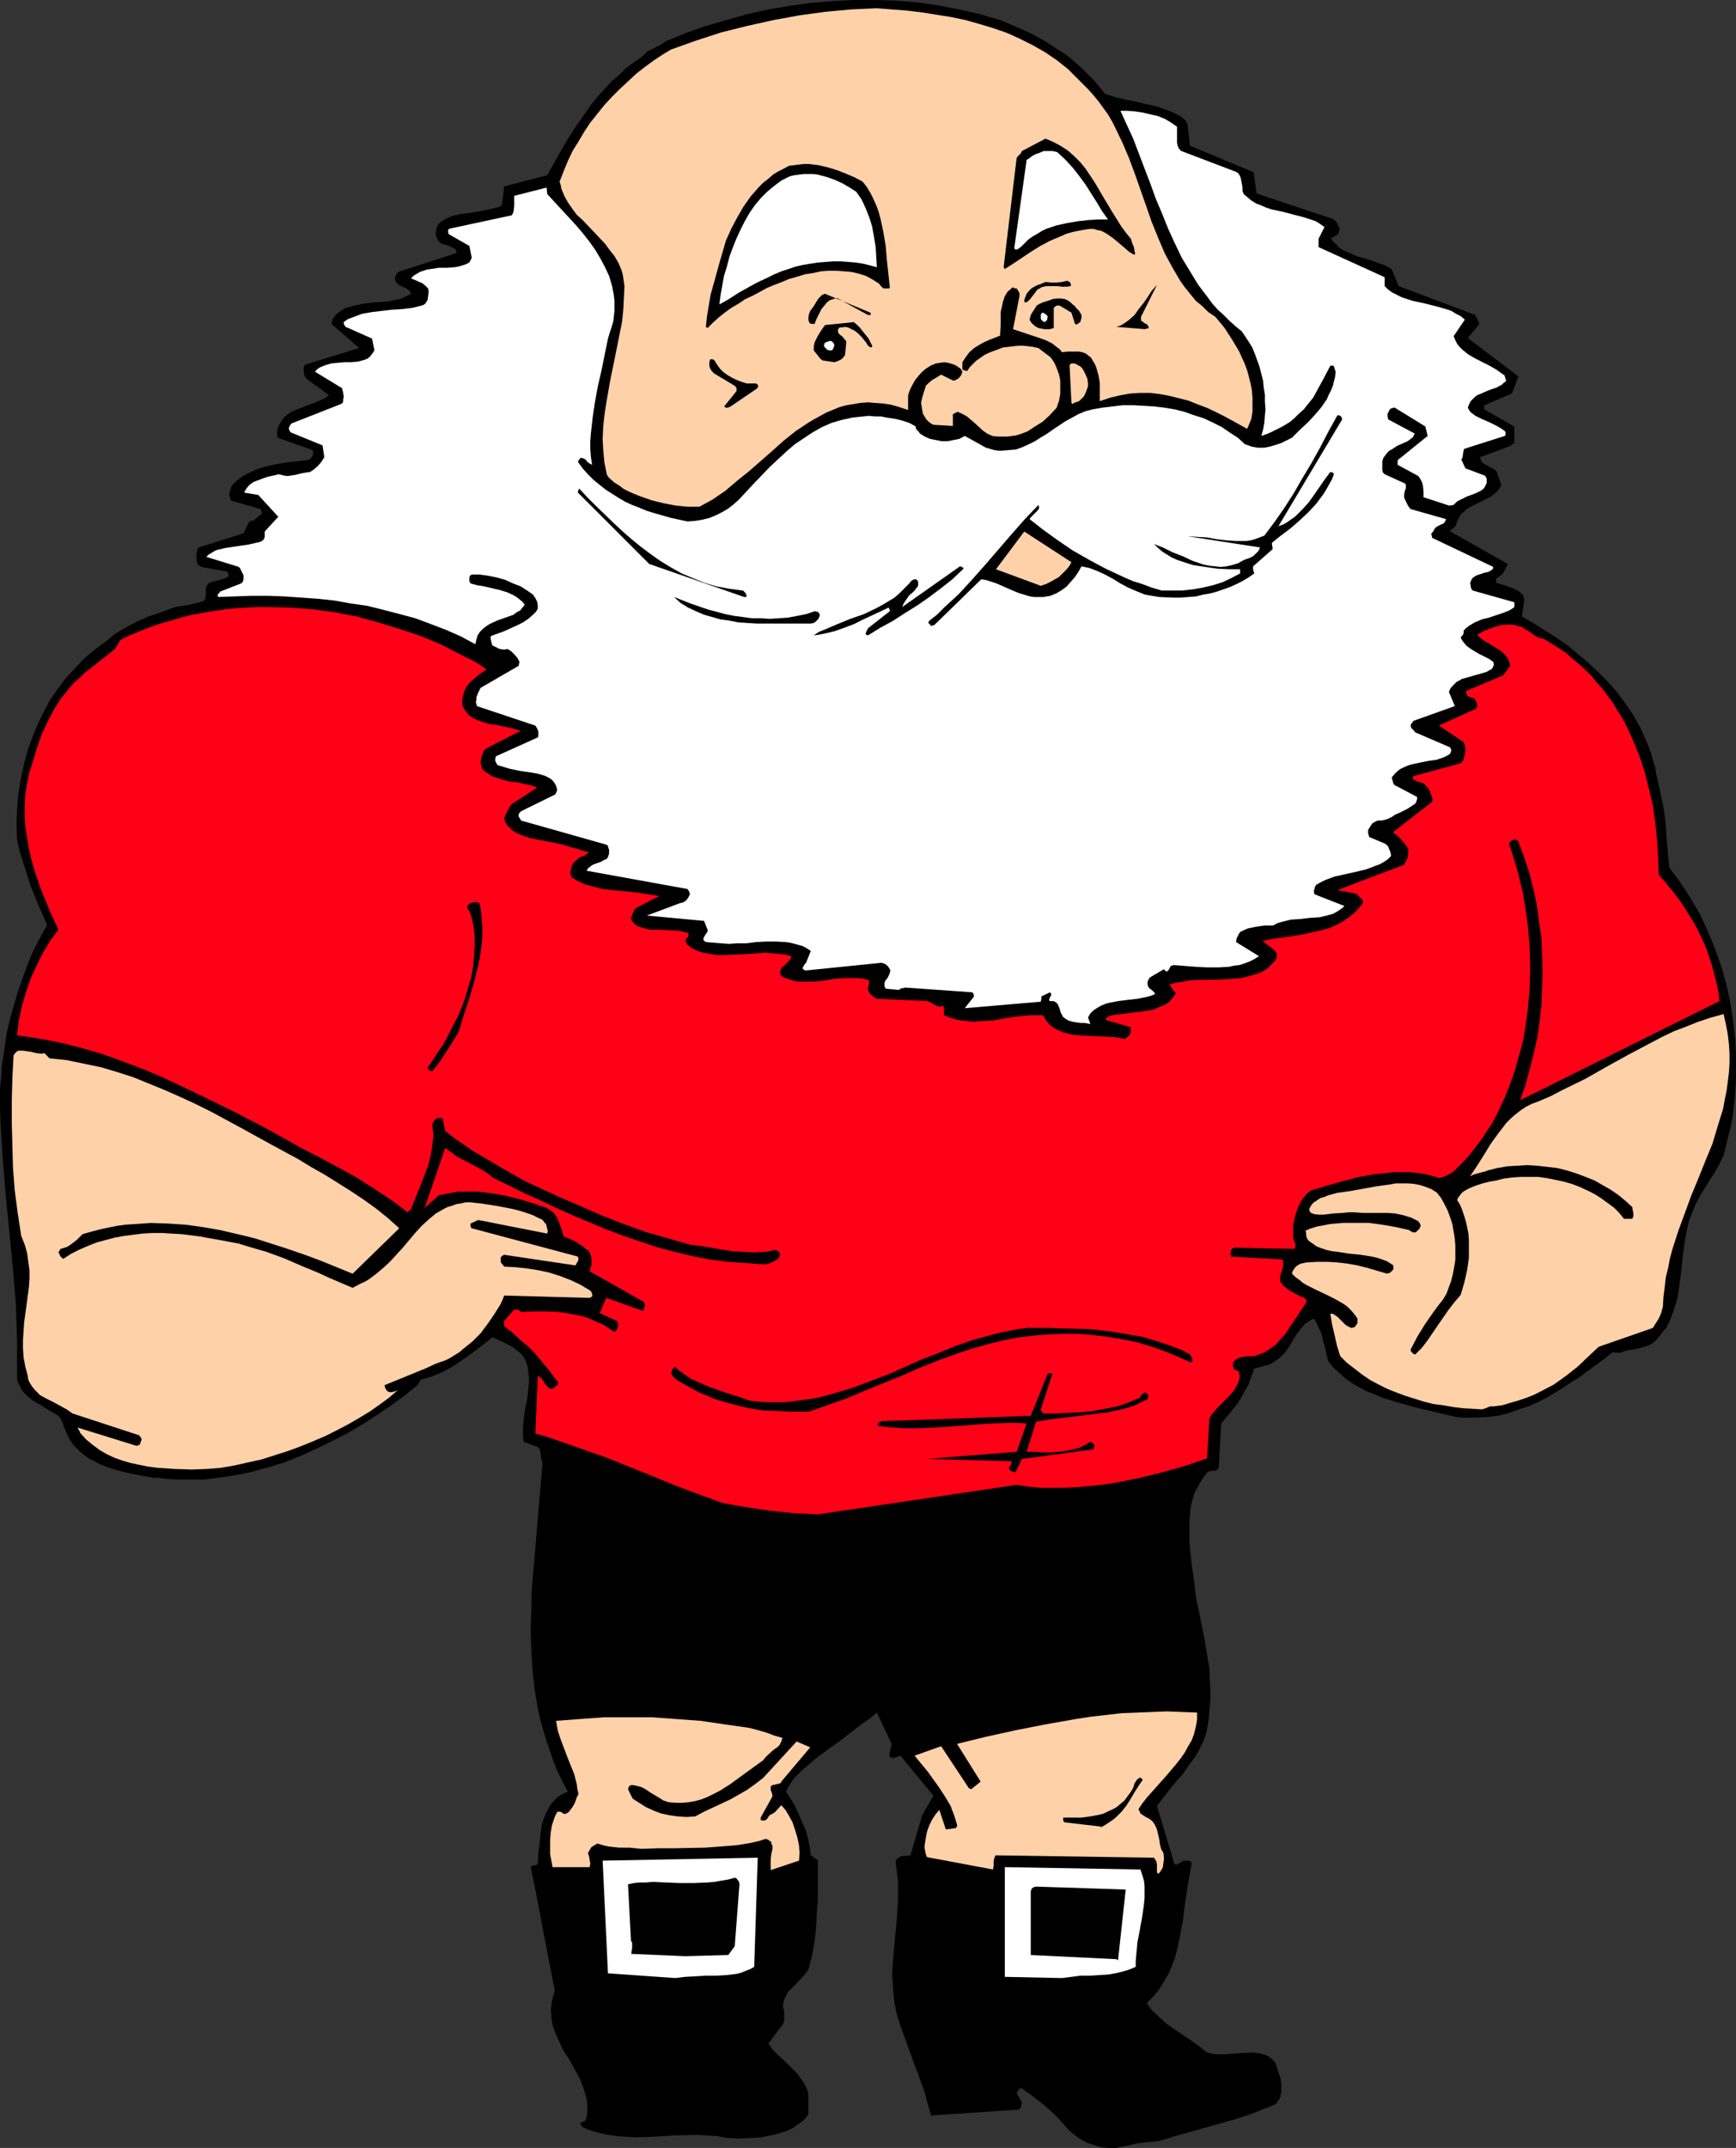 <?xml version="1.0" encoding="UTF-8" standalone="no"?>
<svg
   version="1.0"
   width="125.867mm"
   height="155.668mm"
   id="svg40"
   sodipodi:docname="Santa - Muscular.wmf"
   xmlns:inkscape="http://www.inkscape.org/namespaces/inkscape"
   xmlns:sodipodi="http://sodipodi.sourceforge.net/DTD/sodipodi-0.dtd"
   xmlns="http://www.w3.org/2000/svg"
   xmlns:svg="http://www.w3.org/2000/svg">
  <rect width="100%" height="100%" fill="#333333" stroke="none"/>
  <sodipodi:namedview
     id="namedview40"
     pagecolor="#ffffff"
     bordercolor="#000000"
     borderopacity="0.25"
     inkscape:showpageshadow="2"
     inkscape:pageopacity="0.0"
     inkscape:pagecheckerboard="0"
     inkscape:deskcolor="#d1d1d1"
     inkscape:document-units="mm" />
  <defs
     id="defs1">
    <pattern
       id="WMFhbasepattern"
       patternUnits="userSpaceOnUse"
       width="6"
       height="6"
       x="0"
       y="0" />
  </defs>
  <path
     style="fill:#000000;fill-opacity:1;fill-rule:evenodd;stroke:none"
     d="m 305.889,588.353 h -2.101 l -2.101,-0.162 -1.939,-0.646 -1.939,-0.646 -1.777,-0.97 -1.777,-1.293 -1.454,-1.293 -1.454,-1.616 -1.293,-1.454 -1.454,-1.454 -2.747,-2.424 -2.909,-2.262 -2.909,-2.101 h -0.485 l -0.323,0.323 -0.323,0.485 -0.323,0.485 1.454,2.585 -0.162,0.646 v 0.485 l -0.323,0.485 -0.323,0.323 -24.077,1.616 -0.97,-3.393 -0.97,-3.555 -2.585,-6.948 -2.585,-7.11 -1.293,-3.555 -1.131,-3.717 -0.485,-2.585 -0.323,-2.747 -0.162,-2.585 -0.162,-2.585 0.162,-2.585 0.162,-2.424 0.485,-5.171 0.485,-5.009 0.323,-5.171 v -2.424 -2.585 l -0.323,-2.585 -0.323,-2.424 v -0.485 l 0.162,-0.323 0.162,-0.323 0.485,-0.323 0.162,-0.162 0.323,-0.162 0.808,-0.162 h 0.97 l 0.97,-0.162 3.232,-10.988 3.07,-5.333 -9.049,-10.988 -0.808,0.323 -0.485,0.162 -0.646,0.162 h -0.323 l -0.323,-0.162 -0.485,-0.485 0.646,-3.232 -4.04,-8.564 -1.939,1.616 -2.101,1.454 -4.201,3.232 -2.101,1.616 -2.262,1.616 -4.363,3.232 -2.424,2.101 -1.131,0.97 -1.131,1.131 -0.97,0.97 -0.808,1.131 -0.808,1.293 -0.646,1.293 1.293,1.939 1.131,1.939 0.97,2.101 0.97,2.262 0.97,2.101 0.646,2.262 0.485,2.424 0.323,2.424 0.97,0.646 0.485,0.323 0.485,0.485 v 7.11 3.878 l -0.323,3.878 -0.162,3.717 -0.485,3.878 -0.646,3.717 -0.97,3.555 -0.97,1.454 -2.424,2.585 -1.131,1.131 -1.131,1.131 -0.646,1.293 -0.323,0.646 -0.162,0.646 -0.162,0.646 v 0.808 l 0.323,1.293 v 1.293 1.131 l -0.323,0.97 -4.04,5.332 1.293,1.778 1.616,1.616 1.777,1.616 1.616,1.616 1.616,1.616 1.293,1.778 0.646,0.97 0.485,0.97 0.485,1.131 0.162,1.131 v 5.171 l -0.808,1.131 -1.131,0.97 -1.131,0.808 -1.131,0.808 -1.293,0.646 -1.454,0.485 -1.454,0.485 -1.454,0.323 -3.07,0.646 -3.07,0.162 -3.232,0.162 -3.07,-0.162 -2.585,-0.485 -2.585,-0.162 -2.424,-0.162 h -2.585 l -5.009,0.162 -5.009,0.323 -4.848,0.162 -2.585,-0.162 -2.424,-0.162 -2.262,-0.323 -2.424,-0.485 -2.424,-0.646 -2.424,-0.97 v 0 l -0.162,-0.323 -0.162,-0.162 -0.323,-0.485 0.162,-0.162 v -0.162 l 0.485,-0.162 0.323,-0.162 0.485,-0.162 0.323,-1.293 0.162,-1.131 v -1.293 -1.131 l -0.162,-1.131 -0.323,-1.131 -0.646,-2.101 -0.808,-2.101 -1.131,-2.101 -2.262,-4.04 -1.293,-1.939 -0.97,-2.101 -0.97,-2.101 -0.808,-2.101 -0.485,-2.262 v -1.131 l -0.162,-1.293 0.162,-1.131 0.162,-1.293 0.323,-1.293 0.485,-1.454 -3.393,-17.452 -0.808,-4.363 -0.808,-4.201 -0.808,-4.04 -0.808,-3.878 0.323,-0.323 0.485,-0.162 h 0.485 l 0.646,-0.323 0.162,-2.747 0.162,-1.454 0.162,-1.454 0.323,-2.909 0.162,-1.454 0.323,-1.454 0.485,-1.293 0.485,-1.293 0.646,-1.131 0.646,-1.131 0.97,-1.131 0.97,-0.97 1.293,-0.808 1.454,-0.646 -1.454,-2.747 -1.293,-2.585 -1.131,-2.747 -0.97,-2.909 -0.97,-2.747 -0.808,-2.747 -0.808,-2.747 -0.646,-2.747 -0.485,-2.747 -0.485,-2.909 -0.646,-5.656 -0.323,-5.494 -0.162,-5.656 0.162,-5.656 0.162,-5.656 0.485,-5.656 0.485,-5.656 0.97,-11.473 0.97,-11.311 -0.323,-1.293 -0.162,-1.131 -0.162,-1.131 -0.162,-0.485 -0.485,-0.485 -3.878,-1.454 -0.162,-1.293 v -1.454 -1.454 l 0.162,-1.454 0.323,-2.909 0.646,-3.07 0.323,-2.909 0.162,-1.616 v -1.454 l -0.162,-1.454 -0.162,-1.454 -0.485,-1.454 -0.646,-1.293 -0.97,-1.131 -1.131,-0.808 -0.97,-0.808 -0.97,-0.485 -2.262,-1.131 -2.262,-0.97 -2.262,1.778 -2.262,1.778 -2.262,1.616 -2.262,1.616 -2.262,1.454 -2.424,1.293 -2.747,1.131 -1.454,0.485 -1.454,0.323 -0.646,0.646 -0.162,0.485 -0.323,0.485 -3.393,2.747 -3.555,2.585 -3.717,2.585 -4.04,2.585 -4.04,2.424 -4.363,2.262 -4.363,2.101 -4.525,2.101 -4.525,1.778 -4.686,1.454 -4.848,1.293 -5.009,0.97 -2.424,0.323 -2.424,0.323 -2.424,0.323 h -2.585 -2.585 -2.424 l -2.585,-0.162 -2.585,-0.323 H 42.013 l -3.717,-0.646 -3.878,-0.808 -3.555,-0.97 -1.777,-0.646 -1.777,-0.646 -1.454,-0.808 -1.616,-0.808 -1.454,-1.131 -1.131,-0.97 -1.293,-1.293 -0.97,-1.293 -0.808,-1.454 -0.646,-1.454 -0.485,-1.293 -0.323,-0.97 -0.485,-0.97 -0.646,-0.808 -1.616,-0.97 -1.616,-0.97 -1.777,-1.131 -1.777,-0.97 -1.616,-1.293 -0.646,-0.646 -0.646,-0.646 -0.485,-0.808 -0.485,-0.97 -0.485,-0.808 -0.162,-1.131 v -5.009 -5.009 L 4.525,362.449 4.363,357.44 3.555,347.582 2.585,337.725 1.616,327.868 0.808,318.011 0.485,313.164 0.162,308.154 0,303.145 v -5.009 l 0.323,-3.07 0.162,-2.909 0.485,-3.07 0.808,-5.817 0.646,-2.909 0.808,-2.909 0.808,-2.909 0.808,-2.747 0.97,-2.747 0.97,-2.747 0.97,-2.585 1.131,-2.747 1.293,-2.585 1.293,-2.424 1.454,-2.585 -2.424,-5.494 -1.131,-2.747 -1.131,-2.909 -0.97,-3.07 -0.97,-3.07 -0.97,-3.07 -0.646,-3.07 -0.162,-4.201 0.162,-4.04 0.323,-4.04 0.646,-4.04 0.808,-3.878 0.97,-3.717 1.293,-3.717 1.454,-3.555 1.616,-3.393 1.777,-3.393 2.101,-3.07 2.262,-3.07 2.585,-2.747 2.585,-2.747 2.909,-2.424 3.07,-2.262 2.101,-1.778 2.262,-1.454 2.424,-1.293 2.262,-1.131 2.585,-1.131 2.424,-0.808 4.848,-1.778 2.101,-0.323 1.939,-0.323 1.939,-0.485 1.777,-0.485 0.323,-0.323 0.162,-0.323 0.162,-0.97 v -0.97 -0.97 l 0.162,-0.485 0.162,-0.323 0.646,-0.646 0.808,-0.323 0.808,-0.162 1.939,-0.485 0.97,-0.323 0.808,-0.646 -0.162,-0.646 v -0.162 l -0.323,-0.323 -7.11,-1.293 -0.323,-0.323 -0.323,-0.162 -0.323,-0.323 -0.323,-1.131 v -1.293 l 0.162,-0.97 0.162,-0.646 0.323,-0.485 12.281,-3.878 1.454,-3.07 0.323,-0.162 h 0.162 l 0.162,-0.162 v -0.162 h 0.162 l 0.323,0.162 2.424,-1.939 v -0.485 l -0.162,-0.323 -0.162,-0.485 -7.918,-2.262 -0.323,-0.323 -0.162,-0.646 -0.162,-0.485 v -0.646 l 0.323,-1.131 0.162,-0.485 0.162,-0.485 0.97,-0.97 0.97,-0.808 1.131,-0.808 1.131,-0.646 1.131,-0.485 1.293,-0.646 2.585,-0.808 2.909,-0.646 2.747,-0.485 5.817,-0.646 0.485,-0.162 0.485,-0.323 0.323,-0.485 0.323,-0.646 v -0.485 l -0.162,-0.646 -9.534,-3.393 -0.162,-0.808 v -0.808 l 0.162,-0.97 0.323,-0.808 0.485,-0.808 0.485,-0.808 0.485,-0.646 0.646,-0.485 1.293,-0.97 1.616,-0.646 3.232,-1.293 1.454,-0.485 1.454,-0.646 1.454,-0.646 1.131,-0.808 -5.979,-4.363 -0.162,-0.162 -0.485,-0.646 -0.162,-0.323 v -0.323 l -0.162,-0.646 v -1.131 l 0.162,-0.485 0.323,-0.323 14.705,-4.525 -7.595,-6.625 0.162,-0.646 0.162,-0.646 0.485,-0.646 0.485,-0.646 1.293,-0.97 1.293,-0.808 1.293,-0.323 1.131,-0.323 2.262,-0.485 2.424,-0.323 2.262,-0.162 2.424,-0.162 2.101,-0.485 0.97,-0.162 1.131,-0.485 0.97,-0.485 0.97,-0.485 -0.323,-0.646 -0.485,-0.485 -0.485,-0.323 -0.646,-0.323 -1.454,-0.646 -0.485,-0.485 -0.485,-0.646 v -0.97 l 0.323,-0.808 0.485,-0.646 15.997,-5.171 v -0.485 l -0.162,-0.323 -0.485,-0.485 -0.646,-0.323 -0.808,-0.323 -0.808,-0.323 -0.808,-0.162 -0.646,-0.323 -0.646,-0.646 -0.162,-0.485 -0.323,-0.485 -0.162,-0.485 v -0.646 l 0.162,-1.293 0.323,-0.646 0.162,-0.485 0.808,-0.646 0.97,-0.646 0.97,-0.485 1.131,-0.485 2.101,-0.485 2.424,-0.323 2.262,-0.323 2.424,-0.485 2.262,-0.485 1.131,-0.323 0.97,-0.485 0.646,-5.171 11.796,-3.07 2.424,-4.363 2.585,-4.525 2.747,-4.363 3.07,-4.363 1.454,-2.101 1.777,-2.101 1.777,-1.939 1.777,-1.939 2.101,-1.778 1.939,-1.939 2.262,-1.616 2.262,-1.616 0.646,-0.646 0.646,-0.646 1.777,-0.808 0.808,-0.485 0.97,-0.485 0.808,-0.485 0.646,-0.485 5.494,-2.262 5.494,-1.939 5.656,-1.616 5.656,-1.616 5.817,-1.293 5.817,-0.97 5.817,-0.808 5.817,-0.485 L 233.82,0 h 5.817 l 5.817,0.162 5.817,0.485 5.817,0.808 5.656,1.131 5.817,1.293 5.494,1.616 4.201,1.778 4.04,1.778 3.878,2.101 3.717,2.424 1.777,1.131 1.777,1.293 1.616,1.454 1.616,1.454 1.616,1.616 1.616,1.616 1.454,1.778 1.454,1.778 2.909,0.97 2.909,0.646 3.07,0.646 2.747,0.646 2.909,0.646 2.585,0.97 1.293,0.485 1.293,0.646 1.131,0.646 1.131,0.97 0.323,0.485 0.162,0.323 0.162,0.323 v 0.162 l 0.646,5.656 17.452,7.272 0.808,5.817 20.845,6.948 0.485,0.323 0.646,0.646 0.323,0.808 0.485,0.97 -0.162,0.323 v 0.323 l -0.323,0.808 -1.939,1.131 0.646,0.97 0.808,0.646 0.646,0.808 0.97,0.646 0.97,0.485 1.131,0.485 2.262,0.97 2.424,0.646 2.262,0.808 2.424,0.808 2.101,1.131 1.939,4.686 21.007,7.918 1.131,2.424 -3.232,3.878 13.897,10.503 -1.777,4.686 -7.595,3.232 v 0.162 0.323 0.646 l 8.241,4.686 v 4.525 l -0.485,0.323 -0.323,0.162 v 0.162 l -0.323,0.162 -8.241,3.07 0.162,0.646 0.323,0.646 0.485,0.485 0.646,0.323 1.454,0.808 0.808,0.485 0.646,0.485 1.293,3.878 -0.646,0.97 -0.646,0.808 -0.808,0.646 -0.808,0.646 -1.939,0.97 -1.939,0.97 -1.939,0.97 -0.808,0.485 -0.808,0.808 -0.808,0.646 -0.485,0.97 -0.485,0.97 -0.323,1.131 -0.323,0.323 -0.323,0.323 -0.646,0.485 -0.485,0.323 15.997,9.049 -1.293,2.585 -0.808,0.646 -0.485,0.323 -0.485,0.323 -0.162,0.323 v 0.646 l 0.162,0.323 0.97,0.323 1.131,0.323 2.262,0.808 1.131,0.485 0.97,0.646 0.485,0.485 0.323,0.323 0.162,0.646 0.162,0.485 -0.646,4.686 3.07,1.778 3.07,1.939 3.07,1.939 3.07,2.101 2.909,2.424 2.909,2.424 2.747,2.585 2.585,2.585 2.585,2.909 2.262,3.07 2.101,3.07 1.939,3.393 1.616,3.555 0.808,1.939 0.646,1.778 0.485,1.939 0.646,1.939 0.323,2.101 0.485,1.939 0.646,3.07 0.646,2.909 0.485,3.07 0.323,2.909 0.162,2.747 0.485,5.817 0.323,2.909 1.454,1.939 1.454,1.939 2.747,4.201 2.585,4.363 2.101,4.525 1.939,4.686 1.777,4.848 1.454,5.009 1.131,5.171 0.808,5.171 0.646,5.332 0.162,5.333 v 5.333 l -0.323,5.171 -0.646,5.333 -0.485,2.585 -0.646,2.585 -0.646,2.585 -0.646,2.585 -1.131,2.424 -1.293,2.262 -1.454,2.262 -1.293,2.101 -1.293,2.101 -1.131,2.101 -0.97,2.424 -0.97,2.424 -0.485,2.262 -0.485,2.262 -0.646,4.686 -0.485,4.686 -0.646,4.686 -0.323,2.262 -0.646,2.262 -0.646,1.939 -0.808,2.101 -0.97,1.939 -1.293,1.616 -1.293,1.616 -0.808,0.808 -0.97,0.646 -1.131,0.485 -1.131,0.323 -2.101,0.485 -2.101,0.323 -0.97,0.323 -0.808,0.323 h -0.97 -0.485 l -0.646,-0.162 -2.262,1.778 -2.424,1.778 -4.848,3.555 -2.585,1.616 -2.424,1.616 -2.747,1.616 -2.585,1.454 -2.909,1.293 -2.909,0.97 -2.747,0.97 -3.07,0.808 -3.07,0.323 -3.232,0.162 h -3.232 l -1.616,-0.162 -1.616,-0.323 -4.686,-1.131 -4.848,-1.131 -4.686,-1.293 -4.686,-1.454 -2.262,-0.97 -2.101,-0.808 -2.101,-1.131 -1.939,-1.131 -1.777,-1.293 -1.616,-1.454 -1.616,-1.454 -1.293,-1.616 -0.485,-1.616 -0.323,-1.616 -0.808,-2.909 -0.323,-1.616 -0.646,-1.293 -0.646,-1.454 -0.808,-1.293 -0.97,0.485 -0.97,0.646 -0.646,0.485 -0.646,0.808 -1.293,1.616 -1.131,1.778 -1.131,1.939 -1.293,1.778 -0.808,0.808 -0.97,0.808 -0.97,0.646 -0.97,0.646 -4.524,1.293 -0.808,2.262 -0.808,2.101 -0.97,1.778 -0.97,1.778 -1.131,1.778 -1.454,1.778 -1.454,1.778 -1.454,1.778 -0.646,11.635 v 0.162 l -0.162,0.485 -0.162,0.323 -0.485,0.162 -0.323,0.162 h -0.646 l -0.97,0.162 -0.485,0.323 -1.293,1.778 -1.131,1.939 -0.97,1.778 -0.646,2.101 -0.485,2.101 -0.162,2.101 -0.162,2.101 v 2.262 2.262 l 0.162,2.262 0.485,4.525 0.323,2.262 0.323,2.262 0.485,4.201 1.616,7.918 0.808,4.04 0.646,3.878 0.646,3.878 0.162,3.878 0.162,3.878 -0.162,1.939 -0.162,1.778 -0.162,2.262 -0.323,1.939 -0.323,1.939 -0.646,1.778 -0.808,1.778 -0.808,1.616 -0.97,1.616 -1.131,1.454 -2.101,3.07 -2.585,2.909 -2.262,2.909 -2.262,2.909 4.525,15.028 v 0.323 l 0.162,0.323 0.162,0.162 0.162,0.162 0.323,0.162 0.485,-0.323 0.485,-0.162 0.97,-0.646 h 0.485 0.97 l 0.485,0.162 0.323,0.485 -0.97,5.333 -0.808,5.333 -0.646,5.171 -0.97,5.009 -0.485,2.424 -0.646,2.424 -0.808,2.262 -0.97,2.262 -1.293,2.262 -1.293,2.101 -1.616,1.939 -1.777,1.778 0.646,1.131 0.808,0.97 1.939,1.778 1.939,1.778 2.262,1.616 4.363,2.909 2.262,1.616 2.262,1.778 1.293,0.323 1.131,0.162 h 1.293 1.293 l 2.585,-0.162 1.293,-0.162 h 1.131 l 2.424,-0.162 1.293,0.162 1.131,0.162 0.97,0.323 1.131,0.485 0.97,0.808 0.808,0.97 0.97,2.909 0.485,1.454 0.162,1.616 v 1.454 l -0.162,1.293 -0.162,0.646 -0.323,0.646 -0.485,0.646 -0.485,0.646 -3.717,1.454 -3.717,1.454 -4.04,1.293 -4.04,1.131 -8.079,2.262 -4.04,1.131 -4.201,1.293 -3.232,0.323 -2.747,0.323 -2.909,0.646 z"
     id="path1" />
  <path
     style="fill:#000000;fill-opacity:1;fill-rule:evenodd;stroke:none"
     d="m 307.99,584.96 -1.454,0.323 -1.454,0.162 -1.454,-0.162 -1.293,-0.162 -1.293,-0.323 -1.131,-0.485 -1.293,-0.485 -1.131,-0.646 -2.262,-1.454 -2.262,-1.778 -2.262,-1.616 -2.262,-1.778 -8.403,-7.756 -4.04,1.293 -0.323,0.485 -0.323,0.646 v 0.646 l 0.162,0.646 0.323,1.454 0.162,0.646 v 0.646 0.162 l -0.162,0.162 v 0.162 l -0.162,0.162 -0.323,0.162 -16.805,1.131 -1.454,-2.585 -1.293,-2.585 -1.131,-2.747 -0.97,-2.909 -2.262,-5.817 -1.131,-2.909 -1.293,-2.585 -0.646,-2.747 -0.485,-2.585 -0.485,-2.747 -0.162,-2.585 v -2.747 -2.585 l 0.162,-5.333 0.97,-10.503 0.323,-5.171 v -2.747 -2.585 l 1.131,-0.485 1.131,-0.323 1.131,-0.162 1.131,-0.162 1.293,0.162 h 1.131 l 2.747,0.646 5.332,1.454 2.585,0.646 2.585,0.485 0.97,0.646 0.808,0.485 0.646,0.323 0.646,0.323 -1.131,26.016 0.323,0.485 0.485,0.485 0.485,0.323 0.646,0.323 1.131,0.323 1.293,0.323 h 2.909 1.293 l 1.293,0.162 1.454,-0.646 1.454,-0.162 1.293,-0.162 h 1.454 l 1.293,0.162 h 1.293 l 1.454,-0.162 1.293,-0.162 5.171,-0.485 5.009,-0.323 5.009,-0.323 5.009,-0.162 0.808,-1.293 0.485,-1.454 0.485,-1.293 0.485,-1.616 0.485,-2.909 0.162,-3.07 0.485,-6.302 0.323,-3.07 0.323,-1.616 0.323,-1.454 6.625,-3.717 v 2.424 l -0.162,2.262 -0.162,2.424 -0.323,2.262 -0.323,2.262 -0.485,2.101 -0.646,2.262 -0.646,2.101 -0.646,2.101 -0.808,2.101 -0.97,1.939 -0.97,1.939 -1.131,2.101 -1.293,1.778 -1.293,1.778 -1.454,1.778 -0.646,0.808 -0.485,0.485 -0.323,0.646 -0.162,0.646 0.646,2.585 1.293,0.162 h 1.131 l 1.131,0.323 1.131,0.323 1.131,0.485 1.131,0.323 1.939,1.293 1.939,1.454 1.939,1.616 1.939,1.616 1.939,1.778 0.646,0.808 0.162,0.162 v 0.162 l 2.747,1.131 16.321,0.646 0.646,1.939 0.485,2.101 0.162,0.97 v 0.97 l -0.323,0.97 -0.162,0.485 -0.485,0.485 -2.585,1.293 -2.747,0.97 -2.747,0.808 -2.909,0.808 -2.909,0.646 -2.909,0.808 -2.909,0.97 -2.909,1.293 -2.262,0.646 -1.939,0.485 -4.363,0.808 -4.04,0.646 z"
     id="path2" />
  <path
     style="fill:#ffd1a8;fill-opacity:1;fill-rule:evenodd;stroke:none"
     d="m 211.198,512.244 v -1.454 -1.616 l 0.162,-1.293 0.323,-1.454 v -0.808 l -0.323,-0.646 v -0.485 h -0.162 v -0.162 h -0.323 l -0.162,-0.323 -0.485,-0.162 -0.323,-0.162 -2.101,0.646 -2.101,0.485 -4.04,0.646 -4.201,0.323 -4.201,0.323 -8.564,0.162 h -4.363 l -4.524,0.162 -1.616,-0.162 -1.616,-0.162 h -2.909 l -2.909,-0.323 -1.454,-0.323 -1.616,-0.485 -0.808,0.485 -0.808,0.485 -0.485,0.808 -0.485,0.808 0.323,0.97 0.162,0.97 0.162,0.97 -0.162,0.97 H 151.409 l -0.323,-1.778 -0.323,-1.778 v -1.939 -2.101 l 0.162,-1.939 0.323,-1.939 0.646,-1.939 0.323,-0.808 0.485,-0.808 v -0.162 h 0.162 0.323 0.323 l 0.646,0.323 0.323,0.323 0.808,-0.162 0.646,-0.485 0.485,-0.646 0.485,-0.646 0.485,-0.808 0.323,-0.808 0.323,-0.97 0.485,-0.97 -0.323,-1.454 -0.162,-1.293 -0.646,-2.585 -0.97,-2.424 -0.97,-2.424 -1.777,-4.686 -0.808,-2.424 -0.485,-2.747 6.464,-0.485 6.625,-0.485 h 6.625 6.625 l 6.625,0.485 6.625,0.485 6.625,0.97 6.787,0.97 2.424,0.646 2.262,0.646 2.101,0.808 2.262,0.646 -0.162,0.485 -0.162,0.485 -0.485,0.97 -0.646,0.646 -0.97,0.646 -1.616,1.454 -0.646,0.646 -0.646,0.808 -2.909,2.101 -2.909,2.101 -3.07,2.262 -3.07,1.939 -1.616,0.808 -1.616,0.808 -1.616,0.646 -1.777,0.485 -1.777,0.323 -1.777,0.162 h -1.777 l -1.939,-0.162 -1.454,-0.485 -1.293,-0.808 -2.424,-1.454 -1.131,-0.808 -1.293,-0.646 -1.293,-0.323 -0.808,-0.162 h -0.646 l -0.323,0.162 -0.162,0.162 -0.162,0.323 -0.162,0.485 1.293,2.585 1.777,1.131 1.777,1.131 2.101,0.97 2.101,0.808 2.262,0.485 2.262,0.323 2.424,0.162 2.424,-0.162 2.424,-1.293 2.424,-1.131 4.848,-2.262 2.262,-1.293 2.262,-1.293 2.262,-1.616 2.101,-1.616 9.211,-10.019 3.717,1.616 -7.918,9.372 v 0.162 l -0.162,0.162 -0.162,0.162 -0.646,0.162 -0.646,0.162 -0.808,0.162 -0.323,0.162 -0.162,0.323 v 0.323 0.485 l 0.323,0.808 0.162,0.97 -3.232,5.817 v 0.323 0.323 l 0.323,0.162 h 0.323 0.485 l 0.323,-0.162 0.323,-0.323 0.323,-0.485 0.323,-0.485 0.646,-0.323 0.323,-0.162 0.485,-0.323 1.777,-1.939 1.131,1.293 0.97,1.616 0.97,1.778 0.646,1.939 0.646,2.101 0.485,2.262 0.162,2.101 -0.162,2.101 z"
     id="path3" />
  <path
     style="fill:#000000;fill-opacity:1;fill-rule:evenodd;stroke:none"
     d="m 211.198,514.668 9.049,-1.131 0.485,0.485 0.485,0.485 0.323,0.646 0.323,0.646 0.162,0.646 0.162,0.808 v 0.808 l -0.162,0.646 v 2.262 2.424 l -0.162,2.101 -0.323,2.101 -0.323,2.262 -0.485,1.939 -0.646,1.939 -0.646,1.939 -0.97,1.939 -0.808,1.778 -0.97,1.778 -1.131,1.778 -1.131,1.616 -1.293,1.616 -1.293,1.616 -1.293,1.616 1.131,3.07 v 0.808 l -0.323,0.485 -0.323,0.485 -0.485,0.646 -0.97,0.808 -1.131,0.646 -0.162,0.646 -0.323,0.646 -0.485,1.616 -0.162,0.808 v 0.808 l 0.162,0.808 0.323,0.485 1.777,1.293 1.777,1.293 1.777,1.454 1.777,1.616 1.454,1.616 0.646,0.97 0.646,1.131 0.485,0.97 0.323,1.131 0.323,1.131 0.162,1.293 v 0.808 l -0.323,0.646 -0.323,0.646 -0.323,0.485 -0.808,0.808 -1.131,0.808 -1.131,0.646 -1.293,0.485 -1.293,0.485 -1.131,0.485 -0.646,0.162 h -0.97 l -0.646,0.323 -0.808,0.162 -1.454,0.323 h -0.646 -0.646 l -40.397,-1.778 -0.808,-3.555 -0.97,-3.393 -0.97,-3.393 -1.293,-3.07 -1.454,-3.07 -1.616,-2.909 -1.777,-2.909 -1.939,-2.909 0.323,-2.585 0.162,-2.585 v -2.585 -2.585 l -0.323,-2.585 -0.323,-2.585 -0.97,-5.009 -1.131,-5.171 -1.293,-5.171 -0.97,-5.009 -0.97,-5.171 0.323,-0.646 v -0.323 l 12.119,0.97 0.323,2.747 0.323,2.747 0.485,5.656 0.485,5.817 0.323,5.817 -0.162,0.808 -0.162,0.808 -0.485,1.454 -0.162,0.646 -0.162,0.485 -0.162,0.646 0.323,0.485 2.747,0.485 2.909,0.162 5.656,0.485 h 5.979 5.817 l 5.979,-0.323 5.817,-0.485 5.817,-0.485 5.656,-0.485 0.97,-3.555 0.485,-3.393 0.162,-3.393 0.162,-3.393 0.323,-6.948 0.323,-3.555 z"
     id="path4" />
  <path
     style="fill:#ffffff;fill-opacity:1;fill-rule:evenodd;stroke:none"
     d="m 291.023,541.815 -15.674,-0.323 v -30.056 l 37.166,0.646 0.485,1.454 0.485,1.616 0.162,1.454 v 1.616 1.616 l -0.162,1.778 -0.485,3.393 -0.646,3.555 -0.646,3.393 -0.323,3.393 -0.162,1.778 v 1.616 l -1.131,0.485 -1.293,0.485 -2.424,0.646 -2.585,0.485 -2.585,0.162 -2.424,0.162 h -2.747 l -2.424,0.323 z"
     id="path5" />
  <path
     style="fill:#ffffff;fill-opacity:1;fill-rule:evenodd;stroke:none"
     d="m 185.02,541.815 -18.421,-1.293 -1.454,-30.864 42.498,-0.808 -0.97,29.894 -1.131,0.646 -1.293,0.485 -1.131,0.485 -1.293,0.323 -2.747,0.323 -2.747,0.162 h -2.909 l -2.747,0.162 -2.909,0.162 z"
     id="path6" />
  <path
     style="fill:#000000;fill-opacity:1;fill-rule:evenodd;stroke:none"
     d="m 305.889,536.644 -23.43,-1.131 v -17.452 l 0.162,-0.485 0.162,-0.323 0.485,-0.323 0.646,-0.162 24.562,0.808 -2.101,19.391 z"
     id="path7" />
  <path
     style="fill:#000000;fill-opacity:1;fill-rule:evenodd;stroke:none"
     d="m 172.901,535.19 v 0.162 -0.162 l 0.162,-0.323 v -0.485 l 0.162,-0.808 v -1.293 l -0.162,-0.485 -0.162,-0.162 v -0.162 l -0.808,-15.351 1.616,-0.323 1.616,-0.162 h 1.777 l 1.777,-0.162 3.555,0.162 3.878,0.162 h 3.717 l 3.878,-0.162 1.939,-0.162 1.777,-0.323 1.939,-0.323 1.777,-0.485 0.485,0.162 0.323,0.485 0.323,0.323 0.162,0.808 -1.293,16.967 -1.777,2.424 -11.796,0.323 z"
     id="path8" />
  <path
     style="fill:#000000;fill-opacity:1;fill-rule:evenodd;stroke:none"
     d="m 174.678,532.928 23.43,0.162 1.939,-14.382 -1.293,-0.485 -1.293,-0.323 -1.616,-0.162 -1.454,-0.162 -3.232,-0.323 h -3.393 l -3.232,0.162 -3.393,0.162 -3.232,0.162 -3.232,0.323 z"
     id="path9" />
  <path
     style="fill:#000000;fill-opacity:1;fill-rule:evenodd;stroke:none"
     d="m 304.596,534.059 -18.744,-0.323 -0.485,-0.646 -0.323,-0.646 -0.323,-0.646 v -0.808 -1.616 l 0.162,-1.778 0.323,-1.778 0.162,-1.778 v -1.778 -0.808 l -0.162,-0.808 0.97,-0.485 0.97,-0.323 1.131,-0.323 1.131,-0.162 h 2.262 l 2.424,0.323 2.585,0.323 2.585,0.162 2.424,0.162 1.293,-0.162 1.131,-0.162 0.485,0.162 0.323,0.162 h 0.323 v 0 13.735 z"
     id="path10" />
  <path
     style="fill:#ffd1a8;fill-opacity:1;fill-rule:evenodd;stroke:none"
     d="m 317.039,512.729 v -1.939 l -0.162,-0.97 -0.323,-0.485 -0.323,-0.485 -43.468,-0.646 -0.162,0.485 -0.162,0.323 -0.162,0.97 v 1.131 l -0.162,0.97 -18.098,-3.393 -0.323,-0.808 -0.162,-0.808 -0.162,-0.808 v -0.808 l 0.323,-1.939 0.323,-1.778 0.646,-1.778 0.808,-1.616 0.97,-1.454 0.97,-1.131 1.777,5.333 2.585,-0.323 h 0.162 l 0.162,-0.323 0.162,-0.162 v -0.485 l -0.808,-2.585 -0.97,-2.585 -1.454,-2.424 -1.454,-2.262 -1.616,-2.262 -1.616,-2.262 -3.717,-4.525 7.272,-2.585 7.272,10.988 0.162,0.323 0.162,0.162 0.323,0.162 0.323,0.162 2.585,-2.101 -6.464,-10.342 7.918,-1.939 8.079,-1.778 8.241,-1.616 8.241,-1.454 4.201,-0.646 4.201,-0.485 4.201,-0.485 4.201,-0.162 4.04,-0.162 4.201,-0.162 4.201,0.162 4.04,0.162 v 1.939 l -0.323,1.939 -0.485,1.939 -0.646,1.778 -0.97,1.616 -0.97,1.778 -1.131,1.616 -1.293,1.616 -2.585,3.07 -1.454,1.616 -1.293,1.454 -2.585,2.909 -1.131,1.454 -1.131,1.616 v 0.323 l 0.323,0.485 0.162,0.485 0.485,0.323 0.97,0.646 0.97,0.485 0.646,0.485 0.323,0.323 0.646,0.97 0.485,1.131 0.646,2.747 0.162,1.293 0.323,1.293 0.646,1.131 0.162,1.454 -0.162,1.293 -0.162,1.131 -0.323,0.646 -0.323,0.485 v 0.162 h -0.162 l -0.162,0.323 -0.323,0.162 h -0.162 v -0.162 z"
     id="path11" />
  <path
     style="fill:#000000;fill-opacity:1;fill-rule:evenodd;stroke:none"
     d="m 301.364,500.286 -9.695,-1.131 -0.323,-0.485 v -0.323 -0.485 h 2.424 2.585 l 2.424,-0.323 2.585,-0.485 1.131,-0.323 1.293,-0.646 1.131,-0.485 1.131,-0.646 1.131,-0.97 0.97,-0.808 0.808,-1.131 0.97,-1.293 0.646,-1.131 0.162,-0.646 0.162,-0.485 0.646,-0.97 0.323,-0.323 0.646,-0.323 0.323,0.323 0.323,0.323 -1.131,1.616 -1.131,1.778 -1.131,1.939 -1.131,1.778 -1.293,1.616 -1.616,1.616 -0.808,0.646 -1.939,1.293 -1.131,0.646 z"
     id="path12" />
  <path
     style="fill:#000000;fill-opacity:1;fill-rule:evenodd;stroke:none"
     d="m 247.232,477.017 -0.808,-1.293 -0.97,-1.293 -0.808,-1.454 -0.646,-1.454 -0.485,-1.616 -0.323,-1.778 -0.162,-1.778 0.162,-1.778 0.646,-0.97 0.485,-0.97 0.808,-1.939 0.646,-2.101 0.323,-0.97 0.323,-1.131 9.372,17.937 v 0.162 h -0.162 v 0.162 l -0.162,0.162 v 0.162 l -0.323,0.162 -7.433,2.101 z"
     id="path13" />
  <path
     style="fill:#000000;fill-opacity:1;fill-rule:evenodd;stroke:none"
     d="m 226.064,475.724 -4.201,-1.616 10.342,-12.119 v -0.162 l -0.162,-0.323 -0.323,-0.162 -0.323,-0.162 -1.131,0.646 -1.131,0.808 -1.777,1.778 -1.777,1.939 -1.454,1.939 -1.777,1.939 -0.808,0.646 -0.808,0.808 -1.131,0.485 -0.97,0.485 -1.131,0.323 -1.131,0.162 -3.717,-1.131 -3.555,-0.97 -3.717,-0.646 -3.555,-0.646 -3.717,-0.646 -3.555,-0.485 -3.717,-0.323 -3.717,-0.162 -7.272,-0.323 h -7.11 l -7.272,0.162 -6.948,0.485 h -1.131 l -0.97,0.162 h -1.777 -1.616 l -1.616,-0.162 -1.131,-2.262 -0.97,-2.101 -0.808,-2.262 -0.485,-2.262 -0.485,-2.101 -0.323,-2.262 -0.323,-2.101 -0.162,-2.262 v -4.363 l 0.485,-4.363 0.485,-4.363 0.808,-4.525 0.808,-4.363 0.808,-4.363 0.808,-4.363 0.485,-4.525 0.485,-4.363 0.162,-4.525 -0.162,-2.262 -0.162,-2.101 -0.323,-2.262 -0.485,-2.262 4.686,1.293 4.686,1.616 4.686,1.616 4.686,1.939 4.848,1.778 4.686,1.939 9.534,3.717 4.686,1.616 4.848,1.616 4.848,1.131 4.848,1.131 5.009,0.646 2.424,0.162 2.424,0.162 h 2.585 2.424 l 2.585,-0.323 2.424,-0.323 h 2.909 l 2.585,-0.323 2.585,-0.485 2.585,-0.323 5.171,-0.97 5.171,-1.131 4.848,-0.808 5.009,-0.808 4.848,-0.646 4.848,-0.323 9.695,-0.646 9.695,-0.485 9.695,-0.646 4.848,-0.485 4.848,-0.485 4.848,-0.808 4.848,-0.808 4.848,-1.131 4.848,-1.454 -7.433,24.077 h 0.485 l 0.485,-0.162 0.646,-0.485 0.646,-0.646 0.323,-0.808 0.808,-1.939 0.323,-0.97 0.485,-0.808 v 2.585 l 0.323,2.747 0.323,2.747 0.485,2.585 0.97,5.494 1.293,5.333 1.131,5.494 0.808,5.333 0.323,2.747 0.323,2.747 v 2.747 l -0.162,2.747 -4.201,-0.323 h -4.363 -4.363 l -4.363,0.162 -4.201,0.323 -4.363,0.485 -8.726,0.97 -8.564,1.293 -8.726,1.616 -17.452,2.909 -1.939,-3.07 -2.101,-3.393 -1.939,-3.555 -1.777,-3.717 -0.808,-1.939 -0.646,-1.939 -0.485,-1.939 -0.485,-2.101 -0.162,-1.939 v -2.101 l 0.162,-2.101 0.485,-2.101 0.323,-0.808 v -0.646 l 0.323,-0.485 0.162,-0.485 h 2.101 l 2.101,-0.162 2.101,-0.485 1.939,-0.646 1.939,-0.808 1.777,-0.97 1.777,-1.131 1.616,-1.131 2.101,-1.939 2.101,-1.939 3.878,-4.04 3.878,-3.878 2.101,-1.778 2.262,-1.778 0.323,-0.162 0.162,-0.485 v -0.162 -0.162 -0.646 l -0.162,-0.323 -0.323,-0.323 -0.97,0.323 -0.97,0.162 -1.939,0.97 -1.777,1.293 -1.616,1.293 -1.777,1.616 -1.616,1.778 -1.616,1.778 -1.777,1.616 -1.777,1.778 -1.777,1.454 -1.777,1.454 -1.939,1.293 -2.101,0.97 -0.97,0.323 -2.262,0.485 -1.131,0.162 h -1.293 l -1.293,-0.162 2.262,-8.241 -0.323,-0.323 -0.323,-0.323 -0.485,-0.323 -0.646,-0.323 h -0.323 -0.323 l -0.485,0.162 -0.162,0.162 -1.454,5.009 -1.616,5.171 -1.616,5.171 -1.616,5.171 -0.485,2.262 -0.646,2.101 -0.646,2.262 -0.808,2.101 -0.808,1.939 -0.97,2.101 -0.97,1.939 -1.131,1.778 -1.293,1.778 -1.293,1.616 -1.454,1.616 -1.454,1.454 -1.616,1.293 -1.777,1.131 -1.777,1.131 z"
     id="path14" />
  <path
     style="fill:#ff0017;fill-opacity:1;fill-rule:evenodd;stroke:none"
     d="m 224.125,414.804 -3.232,-0.162 -3.232,-0.162 -3.232,-0.323 -3.232,-0.323 -6.625,-0.97 -6.464,-1.131 -6.625,-2.424 -6.464,-2.424 -6.302,-2.585 -12.442,-5.009 -6.464,-2.262 -6.464,-2.262 -3.232,-1.131 -3.393,-0.97 0.646,-15.836 0.485,0.323 0.485,0.323 0.646,0.97 0.646,0.97 0.485,0.485 0.485,0.485 h 0.808 l 0.646,-0.485 0.646,-0.485 0.323,-0.646 -1.454,-1.939 -1.616,-2.101 -1.616,-1.939 -1.777,-2.101 -1.939,-1.939 -2.101,-1.778 -2.101,-1.939 -2.262,-1.778 v -0.646 -0.808 l 2.747,-3.07 h 0.97 l 0.323,0.162 0.646,0.485 3.393,-0.162 h 3.393 l 3.393,0.162 3.232,0.485 3.232,0.646 1.616,0.485 1.454,0.646 1.454,0.646 1.454,0.646 1.454,0.97 1.293,0.808 h 0.485 l 0.323,-0.485 0.162,-0.323 0.162,-0.646 v -0.808 l -0.162,-0.323 -0.162,-0.323 -4.686,-2.101 1.777,-4.201 10.019,3.555 0.323,-0.485 0.162,-0.485 0.162,-0.646 -0.323,-0.808 -14.866,-8.403 0.485,-1.778 v -0.97 -0.808 l -0.162,-0.808 -0.323,-0.808 -0.485,-0.646 -0.646,-0.323 -0.646,-0.646 -0.808,-0.485 -1.454,-0.97 -1.454,-0.646 -0.808,-0.323 -0.808,-0.323 -0.323,-0.97 -0.323,-1.131 -0.808,-2.262 -0.485,-0.97 -0.646,-0.97 -0.97,-0.808 -0.485,-0.323 -0.485,-0.323 -3.717,-1.293 -3.717,-1.131 -3.878,-0.97 -3.717,-0.646 -3.878,-0.485 h -1.939 -1.777 -1.777 l -1.777,0.323 -1.777,0.323 -1.777,0.323 -1.131,1.131 -0.97,0.808 -1.777,1.616 5.656,-16.482 1.616,1.131 1.454,1.131 3.393,1.778 3.393,1.778 1.777,1.131 1.616,1.293 4.04,1.939 4.201,2.101 4.363,1.939 4.363,2.101 4.363,1.939 4.525,1.939 4.686,1.939 4.686,1.778 4.686,1.616 4.848,1.616 4.848,1.293 4.686,1.131 5.009,0.97 4.848,0.646 4.848,0.323 4.848,0.323 h 0.808 l 0.646,-0.162 0.97,-0.323 0.808,-0.485 0.646,-0.323 0.162,-0.323 0.323,-0.162 0.323,-0.808 -0.162,-0.485 -0.162,-0.323 -0.485,-0.323 -0.646,-0.162 -1.454,0.323 -1.293,0.162 -2.909,0.162 -3.07,-0.162 -2.909,-0.162 -2.909,-0.485 -5.817,-0.97 -2.747,-0.323 -6.302,-1.778 -6.14,-1.778 -5.817,-2.101 -5.817,-2.262 -5.494,-2.424 -5.656,-2.424 -5.332,-2.424 -5.171,-2.424 -5.656,-3.232 -5.494,-3.232 -2.747,-1.616 -2.585,-1.778 -2.585,-1.778 -2.424,-1.939 -0.646,-3.232 -0.162,-0.162 -0.323,-0.162 h -0.323 -0.485 l -0.485,0.162 -0.485,0.485 -0.323,0.485 -0.323,0.485 0.162,1.616 0.162,1.454 -0.162,1.616 -0.162,1.454 -0.485,2.909 -0.808,2.909 -1.131,2.909 -1.131,2.909 -1.131,2.747 -1.131,2.909 -0.162,0.162 -0.162,0.162 -0.323,0.162 -0.323,0.323 -2.262,-1.778 -2.424,-1.778 -4.686,-3.07 -4.848,-3.07 -5.009,-2.747 -5.171,-2.747 -5.009,-2.585 -5.171,-2.909 -5.009,-2.747 -7.756,-4.04 -7.918,-3.878 -8.079,-3.878 -4.201,-1.939 -4.201,-1.778 -4.201,-1.616 -4.363,-1.616 -4.201,-1.454 -4.525,-1.293 -4.363,-1.131 -4.525,-0.97 -4.525,-0.808 -4.525,-0.646 0.485,-4.04 0.808,-3.878 1.131,-3.878 1.293,-3.717 1.616,-3.555 1.777,-3.555 1.939,-3.232 2.262,-3.07 -2.424,-5.332 -2.262,-5.494 -0.97,-2.747 -0.97,-2.909 -0.808,-2.909 -0.646,-2.909 -0.485,-2.909 -0.485,-2.909 -0.162,-3.07 v -2.909 l 0.162,-3.07 0.485,-2.909 0.646,-3.07 0.97,-3.07 1.131,-3.717 1.293,-3.717 1.616,-3.393 1.777,-3.393 1.939,-3.07 1.131,-1.293 1.131,-1.454 1.293,-1.454 1.293,-1.131 1.293,-1.293 1.454,-1.131 7.11,-5.656 1.454,-2.424 2.585,-1.293 2.747,-1.131 2.909,-1.131 2.747,-0.97 2.909,-0.808 2.747,-0.808 3.07,-0.808 2.909,-0.485 2.909,-0.485 3.07,-0.485 2.909,-0.323 3.07,-0.162 2.909,-0.162 h 3.07 l 6.14,0.162 6.14,0.485 5.979,0.808 5.979,1.131 5.817,1.616 5.817,1.778 5.817,1.939 5.494,2.262 5.332,2.747 0.97,0.485 0.97,0.485 1.939,0.97 1.616,0.97 1.777,1.293 -1.939,1.293 -2.101,1.778 -0.808,0.808 -0.808,1.131 -0.485,1.131 -0.162,0.646 -0.162,0.646 -0.162,0.97 v 0.808 0.646 l 0.485,0.808 0.485,0.808 0.646,0.808 0.808,0.646 0.808,0.485 0.97,0.485 0.97,0.323 1.939,0.646 2.262,0.323 2.262,0.485 2.262,0.485 2.101,0.646 -9.534,4.848 -0.485,0.485 -0.323,0.808 -0.323,0.808 -0.162,0.808 -0.162,0.808 0.162,0.808 0.162,0.646 0.323,0.646 0.808,0.646 0.97,0.646 0.808,0.485 0.97,0.323 1.939,0.646 1.939,0.485 1.939,0.162 1.939,0.485 1.777,0.323 1.777,0.646 -6.948,4.525 -0.646,0.808 -0.485,0.97 -0.485,0.97 -0.485,1.131 0.323,1.131 0.646,0.97 0.808,0.808 0.808,0.646 1.131,0.646 1.131,0.485 2.424,0.808 4.201,0.808 4.04,0.808 3.878,1.131 3.878,1.131 -0.485,0.323 -0.646,0.485 -0.808,0.323 -0.808,0.323 -0.646,0.646 -0.646,0.485 -0.485,0.646 -0.323,0.97 -0.162,0.485 v 0.323 l -0.162,0.646 0.162,0.485 0.162,0.646 1.293,0.808 1.293,0.646 1.454,0.646 1.454,0.323 2.909,0.808 3.07,0.323 3.232,0.323 3.232,0.323 3.07,0.485 3.07,0.485 -6.625,3.393 -1.131,2.585 0.162,0.646 0.485,0.646 0.485,0.485 0.646,0.485 1.616,0.485 1.616,0.485 h 2.909 l 2.747,0.162 2.585,0.162 2.585,0.646 -0.162,0.97 -0.323,0.323 -0.323,0.323 v 0.646 l 0.162,0.646 1.454,1.131 1.616,0.808 1.616,0.485 1.777,0.323 1.777,0.323 h 1.777 l 3.878,-0.162 3.717,-0.162 3.878,-0.323 1.939,0.162 1.777,0.162 1.777,0.162 1.777,0.485 -0.162,0.646 -0.485,0.646 -0.97,0.97 -0.97,0.808 -0.323,0.646 -0.162,0.646 v 0.323 l 0.162,0.485 0.485,0.485 1.293,0.485 1.454,0.485 1.454,0.323 h 1.454 1.454 1.454 l 3.07,-0.323 2.909,-0.485 3.07,-0.162 h 1.454 1.454 l 1.454,0.162 1.454,0.323 0.162,0.162 0.162,0.162 v 0.646 l -0.162,0.646 -0.162,0.808 0.162,0.808 0.646,0.808 0.808,0.646 0.808,0.485 13.735,0.646 0.485,0.162 0.485,0.162 0.323,0.323 0.485,0.162 0.808,0.485 0.646,0.162 0.646,0.162 0.162,-0.323 h 0.162 0.162 l 0.162,0.162 0.162,0.646 v 0.646 0.485 0.646 l 1.616,0.646 1.616,0.485 1.616,0.323 1.777,0.162 1.616,0.162 1.777,-0.162 3.393,-0.162 3.393,-0.646 3.393,-0.485 3.555,-0.323 h 1.616 1.777 l 0.808,1.454 0.97,1.131 0.97,0.808 1.293,0.646 1.293,0.646 1.293,0.323 1.454,0.323 1.616,0.162 3.07,0.162 3.232,0.162 3.232,0.162 1.454,0.162 1.454,0.323 h 0.323 l 0.162,-0.162 0.646,-0.485 0.485,-0.485 0.162,-0.485 0.162,-0.808 -0.162,-0.808 -6.302,-1.778 -0.323,-0.162 -0.162,-0.323 0.162,-0.162 0.323,-0.323 1.293,-0.485 1.131,-0.162 2.585,-0.323 1.454,-0.162 1.293,-0.162 2.585,-0.323 2.424,-0.485 1.131,-0.485 1.131,-0.485 1.131,-0.485 0.97,-0.808 0.808,-0.97 0.808,-1.131 -1.777,-2.424 1.777,-0.485 1.939,-0.323 1.777,-0.323 2.101,-0.162 h 4.04 l 4.201,-0.162 1.939,-0.162 1.939,-0.162 1.939,-0.485 1.777,-0.485 1.777,-0.646 1.616,-0.97 1.293,-1.293 0.646,-0.646 0.646,-0.808 v -1.454 l -0.323,-0.485 -0.485,-0.485 -0.97,-0.808 -1.131,-0.808 -0.485,-0.485 -0.485,-0.323 3.393,-0.646 3.717,-0.485 3.878,-0.646 3.717,-0.808 1.939,-0.485 1.777,-0.485 1.777,-0.808 1.616,-0.808 1.616,-1.131 1.454,-1.131 1.293,-1.293 1.293,-1.616 v -0.323 -0.485 l -0.485,-0.485 -0.646,-0.646 -0.646,-0.646 -5.171,-0.97 18.26,-6.948 0.162,-0.323 0.323,-0.485 0.485,-1.131 0.162,-1.293 v -0.646 -0.485 l -0.485,-0.808 -0.485,-0.646 -0.97,-1.131 -1.131,-1.131 -1.131,-0.808 10.826,-8.403 v -0.808 l -0.162,-0.646 -0.323,-0.808 -0.162,-0.646 -0.808,-1.131 -0.97,-0.97 -0.485,-0.162 -0.485,-0.162 -0.646,-0.162 -0.646,-0.323 -0.646,-0.323 v -0.808 l 13.089,-3.555 0.485,-0.485 0.323,-0.646 0.162,-0.646 0.162,-0.808 0.162,-0.808 v -0.808 l -0.162,-0.808 -0.323,-0.808 -6.787,-4.525 10.342,-4.686 0.162,-0.646 v -0.646 l -0.323,-0.646 -0.162,-0.485 -0.323,-0.323 -0.485,-0.162 -0.646,-0.162 -0.646,-0.323 -0.162,-0.162 -0.162,-0.485 -0.162,-0.485 0.162,-0.323 10.019,-4.201 1.939,-2.585 -0.162,-0.808 -0.323,-0.808 -0.323,-0.646 -0.485,-0.646 -1.131,-1.131 -1.293,-0.808 -2.909,-1.778 -1.293,-0.808 -1.131,-1.131 1.454,-0.808 1.454,-0.646 1.777,-0.646 1.616,-0.485 1.777,-0.162 h 1.616 l 0.97,0.162 0.808,0.323 0.808,0.162 0.646,0.485 1.454,0.808 1.293,0.97 1.131,0.646 0.808,0.162 0.646,0.162 2.101,1.293 2.101,1.293 1.939,1.293 1.777,1.616 1.777,1.454 1.777,1.616 1.616,1.616 1.454,1.778 1.616,1.778 1.293,1.778 1.454,1.939 1.131,1.939 1.293,1.939 1.131,2.101 1.939,4.201 1.777,4.363 1.454,4.363 1.131,4.525 1.131,4.686 0.646,4.686 0.485,4.848 0.323,4.686 0.162,4.848 1.454,1.616 2.909,3.555 1.454,1.939 1.293,1.939 1.293,2.101 1.293,2.101 1.131,2.101 2.101,4.525 0.808,2.424 0.808,2.424 0.646,2.424 0.646,2.424 0.485,2.424 0.323,2.585 -54.617,27.147 1.454,-4.201 1.131,-4.201 1.131,-4.363 0.97,-4.363 0.646,-4.525 0.485,-4.363 0.162,-4.686 0.162,-4.525 -0.162,-4.686 -0.162,-4.525 -0.646,-4.525 -0.646,-4.686 -0.97,-4.525 -1.131,-4.363 -1.454,-4.363 -1.616,-4.201 -0.323,-0.162 -0.323,-0.162 -0.485,0.162 h -0.323 l -0.646,0.485 -0.323,0.646 0.97,2.747 0.808,2.747 0.808,2.747 0.646,2.747 0.646,2.747 0.485,2.909 0.808,5.656 0.485,5.817 0.162,5.656 -0.162,5.817 -0.485,5.656 -0.808,5.656 -0.485,2.747 -0.646,2.585 -0.808,2.747 -0.646,2.585 -0.97,2.747 -0.97,2.585 -0.97,2.424 -1.131,2.424 -1.131,2.424 -1.293,2.424 -1.454,2.101 -1.454,2.262 -1.616,2.101 -1.616,2.101 -1.939,2.101 -1.939,1.939 -0.97,0.808 -1.131,0.646 -1.131,0.485 -1.131,0.323 -2.101,-0.646 -2.101,-0.485 -2.101,-0.323 -2.101,-0.162 h -2.262 -2.101 l -2.262,0.323 -2.262,0.162 -4.686,0.808 -4.363,1.131 -4.525,1.293 -4.363,1.293 -0.808,0.646 -0.646,0.646 -1.131,1.454 -0.808,1.616 -0.646,1.778 -0.485,1.778 -0.323,1.778 v 1.778 1.616 l 0.162,0.485 0.162,0.485 0.162,0.323 0.162,0.323 v 0.646 l -0.323,0.646 -16.159,-0.323 h -0.323 l -0.323,0.162 -0.323,0.162 -0.162,0.323 -0.162,0.485 v 0.323 0.485 l 0.162,0.485 14.058,0.808 0.162,0.323 v 0.323 0.97 l -0.162,0.97 -0.323,0.97 -0.323,0.808 v 0.97 0.485 l 0.162,0.485 0.323,0.323 0.323,0.485 0.808,0.646 0.808,0.646 1.454,0.808 1.454,0.808 1.293,0.485 0.162,0.162 0.162,0.162 0.162,0.323 0.162,0.485 -1.454,2.101 -1.454,2.262 -1.454,2.101 -1.454,2.262 -1.777,1.939 -0.808,0.97 -1.131,0.808 -1.131,0.808 -1.131,0.646 -1.293,0.485 -1.293,0.485 h -1.616 l -1.616,0.162 -0.646,0.162 -0.646,0.323 -0.646,0.323 -0.485,0.485 -0.162,0.485 v 0.485 0.323 l 0.162,0.646 0.323,0.323 0.323,0.162 h 0.323 l 0.485,0.323 0.162,1.131 v 0.808 l -0.323,0.97 -0.323,0.808 -0.485,0.808 -0.485,0.808 -1.293,1.454 -2.909,2.909 -1.293,1.454 -0.646,0.808 -0.485,0.808 -0.646,10.988 -6.14,2.101 -6.302,1.778 -6.625,1.616 -3.232,0.646 -3.393,0.646 -3.393,0.485 -3.232,0.323 -3.393,0.323 -3.393,0.162 h -3.232 -3.393 l -3.232,-0.323 -3.232,-0.485 z"
     id="path15" />
  <path
     style="fill:#000000;fill-opacity:1;fill-rule:evenodd;stroke:none"
     d="m 277.449,403.008 h -0.323 -0.162 v -0.162 l -0.162,-0.162 -0.162,-0.162 -0.162,-0.162 0.162,-0.646 0.323,-0.323 0.162,-0.485 0.162,-0.323 -0.162,-0.323 -23.107,-0.646 24.562,-1.939 2.747,-7.756 -2.585,-0.162 h -2.424 l -5.171,0.162 -10.342,0.808 -5.171,0.323 -5.171,0.162 h -2.585 l -2.424,-0.162 -2.424,-0.162 -2.424,-0.323 -0.162,-0.485 0.323,-0.323 0.323,-0.323 0.485,-0.162 40.882,-1.454 4.686,-11.635 h 1.293 l -3.232,9.857 0.162,0.485 0.485,0.646 h 3.232 l 3.393,-0.162 3.555,-0.162 3.393,-0.323 3.393,-0.646 3.393,-0.646 3.232,-1.131 1.454,-0.646 1.616,-0.646 0.162,-0.485 0.162,-0.323 0.485,-0.323 0.485,-0.323 0.162,0.162 0.162,0.162 v 0 l 0.162,0.162 h 0.162 l 0.162,0.323 v 0.485 l -0.162,0.646 -1.777,0.808 -1.616,0.808 -1.939,0.646 -1.777,0.485 -3.717,0.808 -4.04,0.485 -3.878,0.485 -4.04,0.485 -3.878,0.485 -3.878,0.646 -2.585,8.241 h 2.101 l 2.262,0.162 h 2.262 l 2.262,-0.162 2.262,-0.323 2.262,-0.485 1.131,-0.323 0.97,-0.485 0.97,-0.485 0.97,-0.646 0.323,0.162 0.323,0.162 0.485,0.485 v 0.323 l -0.162,0.646 -0.162,0.323 -19.552,2.585 -1.777,3.717 z"
     id="path16" />
  <path
     style="fill:#ffd1a8;fill-opacity:1;fill-rule:evenodd;stroke:none"
     d="m 56.88,402.362 -4.363,0.162 -4.848,-0.162 -4.686,-0.323 -2.424,-0.323 -2.424,-0.485 -2.262,-0.485 -2.262,-0.646 -2.262,-0.808 -2.101,-0.97 -1.939,-1.131 -1.939,-1.454 -1.777,-1.454 -1.616,-1.778 -0.162,-0.485 -0.323,-0.485 -0.162,-0.323 v 0 -0.162 l 16.159,5.009 0.323,-0.162 0.485,-0.162 0.162,-0.485 0.323,-0.808 v -0.323 l -0.162,-0.323 -0.485,-0.646 -18.26,-5.979 -1.616,-1.131 -1.777,-0.97 -1.777,-0.97 -1.939,-0.97 -1.777,-0.97 -0.808,-0.808 -0.646,-0.646 -0.646,-0.808 -0.646,-0.97 -0.485,-0.97 -0.162,-1.131 -0.646,-2.424 -0.485,-2.585 -0.162,-2.424 v -2.424 l 0.162,-2.424 0.162,-2.424 0.646,-4.686 0.646,-4.848 0.162,-2.262 v -2.424 L 7.756,345.643 7.433,343.22 6.787,340.957 5.817,338.533 4.848,332.231 4.04,326.091 3.555,319.789 3.393,313.648 3.232,307.508 v -6.14 l 0.162,-6.14 0.323,-6.14 0.323,-0.485 0.323,-0.323 0.323,-0.323 0.485,-0.162 h 1.131 l 1.131,0.162 1.131,0.162 1.293,0.323 1.131,0.162 h 0.646 l 0.485,-0.162 0.646,0.646 0.323,0.323 0.485,0.485 4.686,0.485 4.686,0.97 4.686,0.97 4.363,1.293 4.525,1.454 4.363,1.778 4.363,1.778 4.363,1.939 4.201,1.939 4.201,2.101 8.079,4.363 7.918,4.363 3.878,2.101 3.878,2.101 3.717,2.262 3.717,2.101 6.948,4.363 3.393,2.262 3.393,2.424 3.232,2.585 3.232,2.909 -12.766,12.443 -4.363,-1.778 -4.363,-1.778 -4.363,-1.616 -4.686,-1.616 -4.525,-1.454 -4.525,-1.454 -4.686,-1.131 -4.848,-1.131 -4.686,-0.808 -4.686,-0.646 -4.848,-0.323 -4.686,-0.162 -4.686,0.323 -2.424,0.162 -2.262,0.323 -2.424,0.485 -2.262,0.485 -2.424,0.646 -2.262,0.646 -0.808,0.808 -0.808,0.808 -0.646,0.485 -0.646,0.485 -0.646,0.485 -0.808,0.485 -0.646,0.162 -0.97,0.323 h -0.162 v 0.162 l -0.162,0.323 -0.323,0.485 0.323,0.485 0.162,0.485 0.323,0.323 0.485,0.485 2.262,-1.454 2.262,-1.131 2.262,-0.97 2.424,-0.97 2.424,-0.646 2.424,-0.646 2.585,-0.485 2.585,-0.323 2.585,-0.323 2.747,-0.162 h 2.585 l 2.585,0.162 2.747,0.162 2.585,0.323 2.585,0.323 2.585,0.485 2.747,0.485 2.585,0.485 2.585,0.485 2.585,0.808 5.009,1.454 4.848,1.778 4.848,2.101 4.686,1.939 2.424,1.131 2.262,0.97 4.525,1.939 2.101,-1.131 1.131,-0.485 1.131,-0.646 1.939,-1.454 1.939,-1.616 1.939,-1.778 1.777,-1.939 1.777,-1.939 3.393,-4.04 1.777,-1.939 1.939,-1.778 1.939,-1.616 2.262,-1.293 0.97,-0.485 1.131,-0.323 1.293,-0.485 1.131,-0.162 1.454,-0.323 h 1.293 l 1.293,0.162 1.616,0.162 4.201,0.646 4.201,0.808 1.939,0.485 2.101,0.646 1.777,0.646 1.939,0.97 0.485,0.162 0.323,0.323 0.323,0.485 0.485,0.485 0.162,0.646 0.323,1.293 -0.162,0.646 -18.906,-3.717 -2.101,0.97 v 0.808 l 0.162,0.323 0.162,0.162 29.086,7.756 0.162,0.646 -0.162,0.646 -0.323,0.485 -0.323,0.646 -19.552,-2.909 -0.323,0.162 -0.323,0.162 -0.323,0.485 v 0.485 0.485 l 0.162,0.485 0.323,0.323 0.485,0.646 3.07,0.162 3.07,0.323 3.07,0.485 3.07,0.646 3.07,0.97 2.909,1.131 2.747,1.293 1.293,0.808 1.131,0.646 0.485,0.485 0.162,0.485 v 0.323 l 0.162,0.162 -0.162,0.162 v 0.162 h -0.162 l -0.162,0.162 -0.323,0.162 -23.43,-0.646 -0.485,1.293 -0.646,1.293 -1.616,2.585 -1.777,2.585 -1.939,2.585 -2.262,2.262 -2.424,1.939 -1.131,0.97 -1.293,0.808 -1.293,0.808 -1.293,0.646 -1.454,0.485 -1.293,0.485 -2.424,1.131 -11.473,4.686 0.162,0.646 0.323,0.646 0.485,0.485 0.646,0.162 0.97,-0.162 0.485,-0.162 0.646,-0.323 -2.424,2.101 -2.424,1.778 -2.747,1.939 -2.909,1.778 -3.07,1.778 -3.07,1.616 -3.232,1.616 -3.393,1.454 -3.555,1.454 -3.555,1.293 -3.555,1.131 -3.555,1.131 -3.717,0.808 -3.555,0.808 -3.717,0.646 z"
     id="path17" />
  <path
     style="fill:#000000;fill-opacity:1;fill-rule:evenodd;stroke:none"
     d="m 221.539,386.688 h -4.04 l -4.04,-0.162 -4.201,-0.162 -4.04,-0.646 -4.04,-0.97 -4.04,-1.131 -1.939,-0.646 -1.777,-0.808 -1.939,-0.808 -1.777,-0.97 -1.777,-0.97 -0.808,-0.485 -1.454,-0.808 -0.646,-0.485 -0.646,-0.646 -0.485,-0.808 0.162,-0.485 0.162,-0.485 0.323,-0.485 0.485,-0.323 0.97,0.97 0.97,0.646 1.131,0.808 1.131,0.808 2.585,1.131 2.585,1.131 5.494,1.939 2.747,0.808 2.585,0.97 2.585,0.323 2.424,0.162 h 2.585 2.424 l 2.424,-0.323 2.424,-0.323 2.424,-0.323 2.424,-0.485 4.686,-1.293 4.686,-1.454 4.686,-1.778 4.686,-1.778 9.049,-4.04 4.686,-1.778 4.686,-1.939 4.686,-1.616 4.848,-1.293 2.424,-0.646 2.424,-0.485 2.424,-0.485 2.424,-0.323 h 5.817 l 5.656,0.162 5.817,0.162 5.817,0.646 2.909,0.485 2.747,0.485 2.909,0.485 2.747,0.808 2.585,0.808 2.747,0.97 2.585,0.97 2.424,1.293 0.485,0.808 0.162,0.323 v 0 0.646 l -0.162,0.323 h -0.485 l -3.555,-1.616 -3.555,-1.454 -3.717,-1.293 -3.878,-1.131 -4.04,-0.808 -3.878,-0.646 -4.04,-0.485 -4.04,-0.323 h -4.04 l -4.04,0.162 -4.201,0.323 -4.04,0.485 -4.04,0.808 -4.04,0.97 -4.04,1.131 -4.04,1.293 -5.332,1.939 -5.332,2.101 -5.171,2.262 -5.171,2.101 -5.171,2.101 -5.009,2.101 -5.009,1.778 z"
     id="path18" />
  <path
     style="fill:#ffd1a8;fill-opacity:1;fill-rule:evenodd;stroke:none"
     d="m 406.075,386.041 -2.585,-0.162 -2.747,-0.162 -2.585,-0.323 -2.747,-0.485 -2.585,-0.323 -2.585,-0.646 -2.585,-0.808 -2.585,-0.808 -2.585,-0.97 -2.424,-0.97 -2.262,-1.131 -2.424,-1.293 -2.101,-1.454 -2.101,-1.616 -2.101,-1.616 -1.777,-1.778 -0.485,-1.454 -0.485,-1.616 -0.646,-2.909 -0.646,-2.747 -0.485,-2.909 h 0.323 0.323 l 0.808,0.485 0.646,0.485 0.646,0.646 1.454,1.454 0.808,0.485 0.808,0.323 0.646,-0.162 0.323,-0.162 0.323,-0.485 0.323,-0.485 v -1.293 l -0.808,-1.131 -0.97,-1.131 -0.97,-0.97 -1.131,-0.808 -1.131,-0.646 -1.131,-0.646 -2.585,-1.293 -2.424,-1.131 -2.585,-1.293 -1.131,-0.646 -0.97,-0.808 -1.131,-0.808 -0.97,-0.97 0.162,-0.646 0.323,-0.485 0.323,-0.485 0.485,-0.485 0.485,-0.323 0.646,-0.323 0.808,-0.162 0.808,-0.162 2.909,-0.162 h 2.747 l 2.747,0.162 2.747,0.323 2.747,0.485 2.585,0.646 2.747,0.808 2.747,0.808 0.646,-0.162 0.485,-0.323 0.323,-0.323 0.323,-0.485 v -0.646 l -0.162,-0.485 -0.323,-0.162 -1.293,-0.808 -1.293,-0.485 -1.454,-0.485 -1.454,-0.323 -3.07,-0.485 -3.232,-0.323 -3.07,-0.485 -1.454,-0.162 -1.454,-0.323 -1.454,-0.485 -1.293,-0.485 -1.131,-0.808 -1.131,-0.808 -0.323,-0.485 -0.162,-0.323 -0.162,-0.646 v -0.646 l -0.162,-0.646 1.616,-0.646 1.616,-0.485 1.777,-0.323 1.616,-0.323 3.555,-0.323 h 3.555 3.717 l 3.555,0.485 3.717,0.646 3.555,0.808 0.808,0.485 0.323,0.162 v 0 h 0.808 l 0.485,-0.485 0.485,-0.485 0.323,-0.646 v -0.323 l -0.162,-0.485 -0.485,-0.646 -0.97,-0.485 -0.97,-0.485 -2.101,-0.646 -2.262,-0.485 -2.262,-0.162 h -4.524 -2.262 l -2.262,-0.162 h -1.454 l -1.454,0.162 -2.747,0.162 -2.585,0.323 h -1.454 l -1.293,-0.162 -0.323,-0.162 -0.485,-0.162 -0.323,-0.485 -0.162,-0.485 0.485,-0.97 0.646,-0.808 0.97,-0.646 0.97,-0.646 1.131,-0.323 1.131,-0.485 2.424,-0.646 3.555,-0.485 3.555,-0.646 3.555,-0.646 3.555,-0.485 1.777,-0.323 h 1.777 1.616 l 1.777,0.162 1.616,0.323 1.454,0.485 1.616,0.646 1.454,0.97 1.131,1.454 0.97,1.778 0.808,1.616 0.646,1.778 0.646,1.939 0.323,1.939 0.323,1.939 0.162,1.939 v 1.939 2.101 l -0.323,1.939 -0.323,1.778 -0.485,1.939 -0.646,1.778 -0.646,1.778 -0.97,1.616 -1.293,1.616 -1.293,1.778 -2.262,3.232 -2.101,3.393 -1.939,3.717 0.162,0.485 0.323,0.323 0.323,0.323 0.485,0.162 1.777,-1.778 1.616,-2.101 2.747,-4.04 2.909,-4.201 1.616,-2.101 1.777,-2.101 0.97,-3.232 0.808,-3.555 0.485,-3.393 v -3.393 -1.616 l -0.162,-1.778 -0.323,-1.616 -0.323,-1.454 -0.485,-1.616 -0.485,-1.454 -0.646,-1.616 -0.808,-1.293 0.323,-0.646 0.485,-0.646 0.485,-0.646 0.646,-0.485 1.454,-0.808 1.616,-0.646 1.939,-0.646 1.939,-0.485 1.939,-0.323 1.777,-0.485 2.424,-0.323 2.424,-0.162 h 2.424 2.424 l 2.262,0.323 2.424,0.485 2.262,0.485 2.262,0.646 2.101,0.808 2.101,0.97 1.939,0.97 1.777,1.131 1.777,1.293 1.777,1.293 1.454,1.454 1.293,1.616 h 0.97 0.485 0.808 l 0.162,-0.323 0.162,-0.323 v -0.808 l -0.162,-0.808 -0.162,-0.97 -1.777,-1.616 -1.939,-1.616 -2.101,-1.454 -2.262,-1.293 -2.262,-1.293 -2.424,-0.97 -2.585,-0.97 -2.585,-0.808 -2.585,-0.646 -2.747,-0.323 -2.747,-0.323 -2.747,-0.162 -2.747,0.162 -2.747,0.162 -2.747,0.485 -2.585,0.646 -0.808,0.323 -0.808,0.162 -1.131,0.323 -1.131,0.323 -0.97,0.485 1.939,-2.909 1.939,-3.07 1.777,-2.909 2.101,-2.909 1.131,-1.454 0.97,-1.293 1.293,-1.293 1.293,-1.131 1.454,-1.131 1.454,-0.97 1.616,-0.808 1.777,-0.646 3.393,-1.454 3.07,-1.616 6.302,-3.07 5.979,-3.393 6.14,-3.393 6.14,-3.232 3.07,-1.616 3.07,-1.454 3.393,-1.293 3.232,-1.293 3.393,-1.131 3.555,-0.97 0.646,2.909 0.485,2.585 0.323,2.747 0.162,2.585 v 2.585 l -0.162,2.585 -0.323,2.585 -0.323,2.424 -0.485,2.424 -0.485,2.585 -1.454,4.686 -1.454,4.848 -1.939,4.686 -1.939,4.848 -1.939,4.686 -1.777,4.848 -1.777,4.848 -1.616,5.009 -0.646,2.424 -0.485,2.585 -0.646,2.585 -0.323,2.747 -0.323,2.585 -0.162,2.747 -0.485,1.778 -0.646,1.454 -0.808,1.293 -0.808,1.293 -14.866,5.171 -2.909,2.747 -2.909,2.747 -3.07,2.424 -3.393,2.424 -3.717,1.939 -1.939,0.97 -2.101,0.808 -1.939,0.646 -2.262,0.646 -2.101,0.646 -2.424,0.323 h -0.485 -0.485 l -0.808,0.323 -0.808,0.323 z"
     id="path19" />
  <path
     style="fill:#000000;fill-opacity:1;fill-rule:evenodd;stroke:none"
     d="m 117.476,293.126 -0.323,-0.646 1.454,-2.101 1.454,-2.262 1.454,-2.101 1.293,-2.424 1.293,-2.585 1.293,-2.424 1.131,-2.585 0.97,-2.747 0.808,-2.747 0.808,-2.747 0.485,-2.747 0.323,-2.909 0.162,-2.747 v -2.909 l -0.323,-2.747 -0.646,-2.909 -0.162,-0.485 -0.162,-0.323 -0.162,-0.323 -0.162,-0.323 -0.323,-0.485 -0.162,-0.323 0.162,-0.485 0.323,-0.323 0.485,-0.323 0.646,-0.162 0.97,-0.162 h 0.162 v 0.162 h 0.162 0.162 l 0.323,0.162 0.485,2.262 0.162,2.262 0.162,2.101 v 2.262 l -0.162,2.262 -0.323,2.262 -0.323,2.101 -0.485,2.262 -1.131,4.363 -1.293,4.363 -1.454,4.363 -1.293,4.363 -1.777,2.909 -1.777,2.747 -1.777,2.747 -1.939,2.424 z"
     id="path20" />
  <path
     style="fill:#ffffff;fill-opacity:1;fill-rule:evenodd;stroke:none"
     d="m 298.133,280.361 -0.97,-0.162 h -1.131 l -1.131,-0.162 -0.97,-0.162 -1.131,-0.323 -0.808,-0.485 -0.808,-0.646 -0.162,-0.485 -0.323,-0.485 -0.323,-1.131 -0.323,-0.808 -0.323,-0.646 -0.646,-0.485 -0.323,-0.162 h -0.97 l -0.323,-0.162 0.162,-0.646 0.485,-0.97 -0.162,-0.323 -0.162,-0.323 -2.424,1.131 v 0.323 0.323 l -0.162,0.808 -20.845,1.778 2.585,-3.232 v 0.162 l -0.162,-0.808 -0.162,-0.323 -0.323,-0.162 -18.26,-1.293 -0.485,0.162 h -0.485 l -0.485,0.323 -0.323,0.162 -3.393,-0.323 h -0.162 l -0.162,-0.323 -0.162,-0.323 v -0.485 -0.485 l 0.162,-0.485 0.646,-0.808 0.485,-0.97 0.162,-0.485 0.162,-0.646 -0.323,-0.646 -0.485,-0.646 -0.646,-0.485 -0.97,-0.323 -20.683,2.101 h -0.323 l -0.162,-0.162 -0.323,-0.162 -0.162,-0.323 0.162,-0.323 0.485,-0.808 0.162,-0.162 0.162,-0.162 1.293,-3.232 -0.97,-0.646 -1.131,-0.646 -1.131,-0.323 -1.131,-0.323 -1.293,-0.323 -1.131,-0.162 -2.747,-0.162 h -2.747 l -2.747,0.162 -2.585,0.323 h -2.585 l -2.262,0.162 -2.101,-0.162 -4.04,-0.323 -0.323,-0.162 -0.323,-0.162 -0.162,-0.323 v -0.323 l 0.162,-0.485 0.646,-0.97 0.323,-0.485 v -0.485 l -0.97,-2.424 -15.674,-1.454 9.049,-3.393 0.808,-0.162 0.808,-0.485 0.646,-0.808 0.485,-0.97 -0.162,-0.646 -0.162,-0.323 -0.323,-0.485 -27.632,-5.009 0.323,-0.646 0.646,-0.485 0.646,-0.485 0.808,-0.323 1.454,-0.485 0.808,-0.485 0.808,-0.323 0.323,-0.485 0.162,-0.485 0.162,-0.485 v -0.485 -0.646 l -0.162,-0.323 -0.162,-0.646 -0.323,-0.323 -23.43,-6.625 -0.323,-0.485 -0.162,-0.323 -0.323,-0.485 0.162,-0.323 v -0.323 l 0.646,-0.646 9.211,-4.525 0.162,-0.162 0.162,-0.323 0.162,-0.323 0.162,-0.485 -0.162,-0.646 -0.162,-0.485 -0.323,-0.646 -0.485,-0.646 -0.485,-0.485 -0.485,-0.323 -0.646,-0.323 -0.646,-0.323 -1.616,-0.485 -1.616,-0.323 -3.393,-0.485 -3.07,-0.646 -1.616,-0.485 -1.616,-0.485 -0.323,-0.485 -0.323,-0.646 v -0.646 l 0.162,-0.646 11.473,-5.171 0.162,-0.323 v -0.485 -0.808 l -0.323,-0.808 -0.485,-0.808 -15.997,-5.333 -0.162,-0.485 -0.162,-0.646 0.162,-0.646 v -0.646 l 0.485,-1.293 0.646,-1.293 10.342,-5.979 0.162,-0.162 v -0.323 l 0.162,-0.646 -0.485,-0.97 -0.808,-0.97 -0.97,-0.97 -0.485,-0.323 -0.646,-0.323 -0.485,0.162 h -0.485 l -1.131,-0.162 -0.97,-0.485 -0.97,-0.485 -0.162,-0.485 -0.162,-0.646 -0.162,-0.808 v -0.323 l 0.162,-0.323 3.555,-1.293 3.555,-1.616 1.616,-0.808 1.454,-0.97 1.454,-1.293 0.646,-0.646 0.485,-0.808 v -0.97 l -0.162,-0.97 -0.485,-0.97 -0.646,-0.97 -1.616,-1.131 -1.777,-1.131 -2.101,-0.808 -2.101,-0.97 -2.262,-0.646 -2.424,-0.485 -2.262,-0.323 h -2.262 l -0.485,0.323 -0.162,0.646 v 0.808 l 0.162,0.323 0.162,0.323 1.777,0.485 1.939,0.323 2.101,0.485 2.101,0.485 2.101,0.646 1.777,0.808 0.808,0.485 0.808,0.646 0.808,0.646 0.646,0.808 -0.646,0.808 -0.646,0.808 -0.97,0.485 -0.808,0.646 -2.262,0.808 -2.262,0.808 -2.101,0.97 -0.97,0.646 -0.808,0.646 -0.808,0.808 -0.646,0.97 -0.323,1.131 -0.323,1.293 -3.878,-2.101 -4.04,-1.778 -4.201,-1.616 -4.363,-1.616 -4.201,-1.131 -4.363,-1.131 -4.525,-1.131 -4.525,-0.646 -4.525,-0.808 -4.525,-0.485 -4.525,-0.323 -4.686,-0.323 -4.525,-0.162 h -4.525 l -4.525,0.162 -4.525,0.162 -0.162,-0.485 0.162,-0.323 0.323,-0.323 0.162,-0.162 v -0.162 l 5.817,-2.262 0.485,-0.485 0.162,-0.646 v -0.485 -0.646 l -0.323,-0.646 -0.323,-0.646 -0.323,-0.646 -0.323,-0.323 -8.887,-2.747 0.646,-0.646 0.808,-0.485 0.808,-0.485 0.808,-0.323 2.101,-0.485 2.101,-0.323 4.363,-0.646 2.101,-0.485 0.808,-0.162 0.97,-0.485 0.323,-0.485 0.162,-0.485 v -1.454 l 3.717,-4.04 -5.494,-5.979 -3.878,-0.646 0.646,-1.131 0.808,-0.97 1.131,-0.808 1.293,-0.485 1.293,-0.485 1.454,-0.485 2.909,-0.646 1.293,0.323 1.131,0.162 0.97,-0.162 1.131,-0.162 1.939,-0.485 2.101,-0.323 0.485,-0.323 0.485,-0.323 1.131,-0.97 0.97,-1.131 0.808,-1.293 -0.485,-3.232 -7.918,-3.232 -0.808,-0.323 -0.323,-0.485 -0.162,-0.485 v -0.323 l 0.162,-0.323 0.162,-0.323 0.323,-0.485 13.574,-5.332 0.485,-0.323 0.162,-0.485 v -0.485 l 0.162,-0.646 -0.162,-1.131 -0.323,-1.293 -7.433,-4.525 0.646,-0.646 0.646,-0.485 0.808,-0.323 0.808,-0.323 1.616,-0.485 1.777,-0.162 1.939,-0.162 h 1.777 l 1.777,-0.162 1.777,-0.485 0.808,-0.323 0.646,-0.485 0.646,-0.808 0.646,-0.97 -0.646,-3.232 -7.272,-3.232 -0.323,-0.485 -0.162,-0.485 v -0.323 l 1.131,-0.808 1.293,-0.485 1.293,-0.485 1.293,-0.485 2.747,-0.485 2.747,-0.323 2.747,-0.323 2.747,-0.162 2.747,-0.323 2.585,-0.646 0.485,-0.162 0.485,-0.323 0.323,-0.485 0.323,-0.485 0.162,-1.131 0.162,-1.293 -0.162,-0.808 -0.485,-0.485 -0.485,-0.485 -0.646,-0.485 -0.808,-0.323 -0.646,-0.323 -1.616,-0.646 0.808,-0.808 0.808,-0.485 0.808,-0.485 0.97,-0.323 0.97,-0.323 1.131,-0.162 2.101,-0.323 h 1.131 1.131 l 2.101,-0.162 0.97,-0.162 1.131,-0.323 0.97,-0.323 0.97,-0.485 0.162,-0.323 0.162,-0.323 0.162,-0.323 0.162,-0.323 -0.646,-3.232 -5.656,-3.232 -0.162,-0.485 v -0.485 -0.162 l 0.162,-0.162 v -0.162 l 17.29,-3.717 0.323,-0.646 0.162,-0.485 0.162,-1.454 v -1.454 -1.293 l 8.887,-2.262 0.162,1.778 3.878,4.201 3.878,4.201 1.939,2.262 1.777,2.262 1.616,2.262 1.454,2.424 1.293,2.424 1.131,2.424 0.808,2.747 0.485,2.585 0.162,1.454 v 1.293 1.454 l -0.162,1.454 -0.162,1.454 -0.485,1.616 -0.485,1.454 -0.485,1.616 -1.777,8.726 -0.97,4.201 -0.808,4.363 -0.646,4.363 -0.485,4.363 -0.162,2.101 v 2.101 l 0.162,2.101 0.323,2.262 -0.323,-0.162 -0.323,-0.162 -0.646,-0.485 -0.485,-0.646 -0.646,-0.323 -0.485,-0.162 -0.323,0.162 -0.323,0.323 -0.323,0.646 1.293,1.778 1.454,1.616 1.616,1.616 1.616,1.293 1.616,1.293 1.777,1.131 1.777,1.131 1.939,1.131 1.777,0.808 2.101,0.808 1.939,0.808 2.101,0.646 4.524,1.293 4.525,0.97 2.101,-0.162 1.939,-0.323 1.939,-0.485 1.939,-0.808 1.616,-0.808 1.616,-0.97 1.454,-1.131 1.454,-1.293 4.201,-4.525 4.363,-4.525 2.262,-2.101 2.262,-2.101 2.262,-1.939 2.424,-1.616 2.424,-1.616 2.585,-1.454 2.585,-1.131 2.747,-0.808 2.909,-0.646 1.454,-0.162 1.616,-0.162 1.454,-0.162 1.777,0.162 h 1.616 l 1.616,0.323 2.262,0.323 1.939,0.485 1.939,0.646 1.777,0.97 v 0.485 l 0.323,0.485 0.485,0.485 0.323,0.485 1.293,0.808 1.454,0.646 1.616,0.323 1.616,0.323 h 1.616 l 1.616,-0.323 1.616,-0.323 1.454,-0.808 5.817,3.232 1.131,0.323 1.131,0.323 1.131,0.162 h 0.97 l 1.939,-0.162 1.939,-0.162 1.777,-0.646 1.777,-0.808 1.616,-0.808 1.777,-1.131 1.616,-0.97 1.616,-1.131 3.393,-2.262 1.777,-0.97 1.777,-0.97 1.939,-0.808 1.939,-0.485 2.747,-0.485 2.747,-0.323 2.747,-0.323 h 2.909 l 2.909,0.162 2.747,0.162 2.747,0.323 2.909,0.485 2.585,0.646 2.747,0.97 2.585,0.808 2.424,1.131 2.585,1.293 2.101,1.454 2.262,1.454 1.939,1.778 0.97,0.323 0.808,0.323 1.777,0.323 h 1.777 l 1.616,-0.323 1.616,-0.485 1.454,-0.485 2.909,-1.454 1.131,-1.131 1.131,-1.131 2.262,-2.101 1.777,-1.939 1.777,-2.101 1.454,-2.101 0.485,-1.131 0.646,-1.293 0.485,-1.131 0.323,-1.293 0.323,-1.293 0.162,-1.454 -0.323,-0.808 v -0.323 l -0.162,-0.162 v -0.162 l -0.162,-0.162 h -0.323 -0.485 l -1.777,3.393 -1.939,3.555 -0.97,1.778 -1.293,1.616 -1.293,1.616 -1.454,1.293 -1.131,1.131 -1.131,0.97 -1.293,0.808 -1.131,0.646 -2.585,1.293 -1.454,0.646 -1.454,0.485 0.485,-1.778 0.323,-1.778 0.162,-1.939 0.162,-1.939 -0.162,-1.939 v -1.939 l -0.323,-1.939 -0.162,-1.778 -0.485,-1.939 -0.485,-1.939 -0.646,-1.778 -0.646,-1.778 -0.646,-1.616 -0.97,-1.616 -0.97,-1.454 -0.97,-1.454 -1.777,-1.454 -1.616,-1.454 -1.616,-1.616 -1.616,-1.454 -1.454,-1.616 -1.293,-1.778 -2.585,-3.393 -2.262,-3.717 -2.262,-3.717 -1.939,-4.04 -1.777,-3.878 -1.616,-4.04 -1.777,-4.201 -1.454,-4.04 -1.616,-4.201 -3.07,-8.08 -1.777,-3.878 -1.777,-3.878 h 1.939 l 2.101,0.162 2.101,0.323 2.101,0.485 2.101,0.485 1.939,0.808 1.616,0.97 1.616,1.131 v 0.808 0.97 1.778 0.808 l 0.162,0.808 0.323,0.808 0.646,0.646 14.866,5.656 0.646,0.323 0.485,0.646 0.323,0.808 0.162,0.808 0.162,0.808 0.162,0.97 v 0.97 l 0.323,0.808 1.131,0.97 0.97,0.808 1.293,0.808 1.293,0.485 1.454,0.646 1.454,0.485 3.07,0.646 3.07,0.808 3.07,0.808 1.454,0.485 1.454,0.485 1.293,0.808 1.131,0.808 -1.616,3.232 v 2.262 l 18.098,8.241 v 2.424 l 0.97,0.97 1.131,0.808 1.293,0.646 1.293,0.646 2.909,0.97 3.07,0.646 3.232,0.808 2.909,0.808 1.454,0.485 1.293,0.808 1.293,0.646 1.131,0.97 -3.07,4.525 0.485,1.131 0.485,0.97 0.646,0.808 0.808,0.808 0.808,0.646 0.808,0.646 1.939,1.131 1.939,0.97 1.939,0.97 1.939,1.131 1.777,1.293 0.323,0.162 0.162,0.485 0.162,0.485 0.162,0.646 -0.646,0.485 -0.485,0.485 -1.454,0.808 -1.454,0.485 -1.616,0.646 -1.454,0.646 -0.808,0.323 -0.646,0.485 -0.485,0.485 -0.646,0.646 -0.485,0.97 -0.323,0.808 0.323,0.646 0.485,0.646 1.293,0.97 1.293,0.646 1.454,0.646 1.454,0.646 1.293,0.646 1.454,0.808 1.131,0.808 0.162,0.323 v 0.162 0.485 l -0.162,0.323 -10.18,3.232 -0.485,0.162 -0.485,0.162 -0.162,0.323 -0.162,0.97 -0.162,1.131 -0.323,0.485 1.131,2.424 5.171,1.939 0.323,0.162 v 0.162 l 0.323,0.485 v 1.293 l -0.323,0.646 -0.323,0.646 -0.485,0.485 -0.485,0.323 -1.293,0.646 -1.293,0.485 -1.293,0.485 -1.293,0.646 -1.293,0.646 -0.485,0.485 -0.485,0.485 -0.97,0.162 h -0.323 l -6.948,-2.262 v -1.454 l -0.162,-1.616 -0.162,-0.808 -0.323,-0.646 -0.323,-0.646 -0.485,-0.646 -5.656,-3.07 v -0.485 -0.485 l 0.162,-0.485 0.485,-0.323 7.595,-6.14 -0.646,-2.585 -8.403,-5.171 -0.808,0.162 -0.323,0.162 -0.323,0.323 -0.162,0.485 -0.323,0.485 v 0.808 l 0.162,0.808 7.272,3.878 -0.323,0.646 -0.323,0.485 -0.646,0.485 -0.646,0.485 -1.454,0.646 -1.454,0.646 -1.454,0.97 -0.646,0.323 -0.646,0.646 -0.485,0.646 -0.485,0.646 -0.323,0.97 v 0.97 0.808 0.646 l 0.162,0.646 0.485,0.485 5.332,2.424 0.323,0.162 0.162,0.323 v 0.485 0.485 l -0.323,0.808 -0.162,0.97 v 0.646 l 0.162,0.485 0.485,0.97 0.485,0.97 0.646,0.808 9.695,2.747 -0.162,0.485 -0.162,0.323 -0.485,0.485 -0.485,0.162 -0.97,0.485 -0.485,0.323 -0.323,0.323 -0.323,0.646 -0.646,0.808 v 0.162 l 0.162,0.323 v 0.323 l 0.162,0.323 16.644,7.918 v 0.323 l -0.162,0.323 -0.646,0.485 -0.808,0.323 -0.808,0.162 -0.97,0.323 -0.97,0.323 -0.646,0.323 -0.646,0.485 -0.323,0.485 -0.162,0.485 -0.162,0.485 0.162,0.485 v 0.485 l 0.162,0.485 0.323,0.485 11.473,3.232 v 0.485 0.808 l -0.646,0.485 -0.808,0.485 -1.616,0.646 -1.939,0.646 -1.939,0.646 -1.939,0.485 -1.939,0.808 -0.808,0.485 -0.808,0.485 -0.808,0.646 -0.646,0.646 v 0.646 l -0.162,0.485 -0.323,0.323 -0.323,0.485 0.323,0.646 0.485,0.646 0.808,0.97 1.131,0.808 1.293,0.808 1.131,0.646 1.293,0.646 1.293,0.646 1.131,0.808 0.162,0.485 v 0.485 l -0.485,0.97 -0.646,0.323 -0.808,0.485 -1.616,0.485 -1.777,0.485 -1.616,0.485 -1.777,0.485 -0.808,0.485 -0.646,0.323 -0.646,0.646 -0.646,0.646 -0.485,0.646 -0.323,0.808 1.616,3.878 -11.311,4.04 -0.162,0.162 -0.162,0.323 -0.323,0.323 -0.162,0.485 0.162,0.646 0.323,0.323 0.485,0.485 0.162,0.323 0.323,0.162 9.372,4.04 0.162,0.323 0.162,0.485 -0.162,0.485 -0.162,0.485 -0.808,0.485 -0.97,0.485 -0.97,0.323 -0.97,0.323 -2.262,0.323 -2.424,0.485 -2.262,0.485 -0.97,0.323 -1.131,0.485 -0.97,0.485 -0.808,0.646 -0.646,0.646 -0.808,0.97 0.162,0.646 0.162,0.485 0.162,0.646 0.323,0.323 6.14,3.232 v 0.646 l -0.162,0.485 -0.162,0.485 -0.323,0.323 -0.97,0.646 -0.97,0.646 -2.262,1.131 -1.131,0.485 -0.97,0.646 -0.97,0.485 -0.97,0.323 -0.97,0.162 h -0.808 l -0.485,0.162 -0.323,0.162 -0.808,0.485 -0.646,0.97 -0.485,0.808 v 0.97 l 0.162,0.485 0.162,0.485 4.201,1.778 0.323,0.162 0.323,0.323 0.323,0.323 0.162,0.485 0.485,1.131 0.162,0.97 -0.97,0.97 -0.97,0.646 -1.131,0.646 -1.293,0.485 -2.585,0.97 -2.747,0.646 -2.909,0.646 -2.909,0.646 -1.293,0.485 -1.293,0.485 -1.293,0.646 -1.131,0.646 -0.323,0.485 -0.162,0.646 -0.162,0.646 0.162,0.808 8.241,3.232 -0.97,0.808 -0.97,0.646 -1.131,0.646 -1.131,0.323 -1.293,0.323 -1.293,0.323 -2.585,0.162 -2.747,0.323 -2.585,0.162 -1.293,0.323 -1.293,0.323 -1.131,0.323 -1.131,0.646 h -2.424 l -2.262,0.323 -2.262,0.485 -1.131,0.485 -0.97,0.485 -0.323,0.485 -0.323,0.646 -0.323,0.646 -0.162,0.97 6.302,3.878 -1.293,0.808 -1.293,0.646 -1.293,0.485 -1.454,0.485 -1.454,0.162 -1.454,0.323 -2.909,0.162 h -3.07 l -3.07,-0.162 -6.14,-0.485 -0.323,0.162 h -0.323 l -0.323,0.485 -0.323,0.646 -0.485,0.485 h -0.162 l -0.162,-0.162 -0.323,-0.162 -0.162,-0.323 -3.878,2.262 -0.323,0.485 -0.162,0.323 -0.162,0.485 v 0.646 l 0.162,0.485 0.162,0.323 0.323,0.323 0.808,0.646 0.323,0.323 0.323,0.485 -1.131,0.485 -1.131,0.323 -2.424,0.485 -2.747,0.323 -2.585,0.323 -2.585,0.485 -1.131,0.323 -1.131,0.485 -1.131,0.646 -0.97,0.646 -0.808,0.808 -0.646,1.131 0.323,0.808 0.323,0.97 z"
     id="path21" />
  <path
     style="fill:#000000;fill-opacity:1;fill-rule:evenodd;stroke:none"
     d="m 237.86,174.034 -0.485,-0.162 -0.162,-0.162 v -0.162 l 0.162,-0.485 0.485,-0.97 5.979,-4.686 v -0.323 l -0.323,-0.646 -2.101,0.97 -2.424,1.131 -2.424,1.131 -2.585,1.293 -2.585,0.97 -2.747,0.97 -2.747,0.646 -1.616,0.323 -1.293,0.162 1.454,-0.97 1.616,-0.646 3.393,-1.454 3.555,-1.454 3.717,-1.293 3.393,-1.616 1.777,-0.97 1.616,-0.97 1.616,-0.97 1.454,-1.293 1.293,-1.293 1.293,-1.293 0.485,-0.646 0.485,-0.323 0.485,-0.162 h 0.323 l 0.323,0.162 0.323,0.485 v 0.485 0.646 l -0.485,0.646 -0.485,0.646 -0.646,0.646 -0.808,0.646 -1.131,1.616 -0.485,0.808 -0.323,0.808 15.836,-11.15 0.485,0.162 0.323,0.162 0.162,0.323 -3.07,2.909 -3.07,2.424 -3.232,2.424 -3.232,2.262 -3.393,2.101 -3.232,2.101 -3.555,1.939 z"
     id="path22" />
  <path
     style="fill:#000000;fill-opacity:1;fill-rule:evenodd;stroke:none"
     d="M 255.15,171.448 254.827,171.125 v -0.162 l -0.162,-0.162 h -0.162 l -0.162,-0.162 0.162,-0.162 v -0.323 l 2.262,-1.778 1.939,-1.939 4.04,-3.717 3.717,-4.04 3.717,-4.201 7.11,-8.241 3.555,-4.04 3.717,-3.878 0.162,0.485 v 0.485 l -0.323,0.485 -0.485,0.485 -0.97,0.97 -0.485,0.485 -0.323,0.485 3.717,2.909 4.04,2.909 4.04,2.747 4.525,2.585 4.524,2.424 4.848,2.262 2.585,1.131 2.585,0.808 2.585,0.97 2.747,0.808 h 2.909 2.747 l 2.909,-0.323 2.747,-0.485 2.747,-0.646 2.585,-0.808 2.424,-1.131 2.424,-1.293 v -0.162 -0.162 -0.323 -0.485 h -3.07 l -3.232,-0.162 -3.232,-0.485 -3.232,-0.485 -1.616,-0.485 -1.454,-0.485 -1.454,-0.485 -1.454,-0.646 -1.293,-0.808 -1.293,-0.808 -1.131,-0.97 -1.131,-1.131 1.131,0.485 1.293,0.485 2.585,1.293 2.909,1.131 2.747,1.293 2.909,0.97 1.616,0.323 1.616,0.162 1.454,0.162 1.616,-0.162 1.454,-0.323 1.616,-0.485 1.777,-0.97 1.777,-0.646 0.808,-0.485 0.646,-0.646 0.646,-0.646 0.485,-0.97 -19.876,-3.07 v 0 l 2.585,0.162 2.747,0.162 2.585,0.485 2.747,0.323 2.585,0.162 h 1.454 1.293 l 1.293,-0.162 1.131,-0.323 1.293,-0.485 1.293,-0.485 2.909,-3.878 2.585,-3.717 2.585,-4.04 2.424,-4.201 2.424,-4.04 2.424,-4.363 2.262,-4.363 2.424,-4.363 h 0.485 l 0.323,0.162 0.323,0.323 0.162,0.646 -17.452,29.248 1.293,-0.485 1.131,-0.646 1.131,-0.808 0.97,-0.646 1.939,-1.939 1.777,-1.939 1.616,-2.262 1.454,-2.101 1.454,-2.101 1.454,-1.939 0.646,0.162 0.162,0.162 0.162,0.323 -0.485,1.293 -0.808,1.454 -0.808,1.454 -0.808,1.293 -1.939,2.585 -2.262,2.424 -2.424,2.262 -2.424,2.101 -2.585,1.939 -2.424,1.939 v 0.485 l 0.162,0.808 v 0.485 l -5.332,4.686 v 0.97 l 0.162,0.485 0.162,0.485 -1.616,1.131 -1.616,0.97 -1.616,0.808 -1.777,0.808 -3.717,1.293 -1.777,0.485 -1.939,0.323 -1.939,0.485 -2.101,0.162 -1.939,0.162 h -2.101 l -3.878,-0.162 -1.939,-0.323 -1.939,-0.323 -2.424,-0.97 -2.262,-0.97 -2.101,-1.131 -2.101,-1.293 -2.101,-1.131 -2.101,-0.97 -2.101,-0.808 -2.262,-0.485 -0.808,1.454 -0.97,1.454 -1.131,1.293 -1.131,1.293 -1.293,0.97 -1.616,0.97 -1.616,0.646 -0.97,0.162 -0.97,0.162 h -1.293 -1.131 l -1.131,-0.162 -1.131,-0.323 -2.101,-0.646 -1.939,-0.808 -4.04,-1.778 -1.939,-0.646 -1.131,-0.323 -1.131,-0.162 -12.766,12.443 -0.323,0.162 h -0.162 z"
     id="path23" />
  <path
     style="fill:#000000;fill-opacity:1;fill-rule:evenodd;stroke:none"
     d="m 222.186,170.802 h -4.848 -5.009 -5.009 l -5.009,-0.323 -2.424,-0.485 -2.424,-0.323 -2.262,-0.646 -2.262,-0.646 -2.262,-0.97 -2.101,-0.97 -2.101,-1.293 -1.777,-1.616 4.525,1.778 4.686,1.616 2.424,0.646 2.424,0.646 2.424,0.485 2.424,0.323 2.424,0.323 h 2.424 l 2.424,0.162 2.585,-0.162 2.424,-0.162 2.585,-0.485 2.424,-0.485 2.424,-0.808 0.485,0.162 h 0.323 l 0.485,0.646 v 0.485 l -0.323,0.808 -0.323,0.323 -0.485,0.485 -0.485,0.323 z"
     id="path24" />
  <path
     style="fill:#000000;fill-opacity:1;fill-rule:evenodd;stroke:none"
     d="m 203.926,163.53 -26.016,-9.049 -19.552,-19.553 v -0.162 -0.162 l 0.162,-0.323 0.162,-0.485 2.262,2.424 2.262,2.262 4.848,4.686 2.424,2.262 2.585,2.262 2.585,2.101 2.585,1.939 2.747,1.939 2.909,1.778 2.909,1.616 3.07,1.293 3.232,1.293 3.232,0.97 3.555,0.646 3.555,0.485 h 0.162 l 0.162,0.162 0.485,0.485 0.323,0.646 v 0.323 l -0.162,0.162 z"
     id="path25" />
  <path
     style="fill:#ffd1a8;fill-opacity:1;fill-rule:evenodd;stroke:none"
     d="m 285.206,160.46 -12.281,-4.525 7.756,-10.342 12.927,8.403 -0.646,1.131 -0.808,0.97 -0.97,0.97 -0.97,0.97 -1.131,0.646 -1.131,0.646 -1.293,0.646 z"
     id="path26" />
  <path
     style="fill:#ffd1a8;fill-opacity:1;fill-rule:evenodd;stroke:none"
     d="m 191.645,138.807 h -3.232 l -3.232,-0.323 -3.393,-0.646 -3.232,-0.808 -3.232,-1.131 -1.616,-0.646 -1.454,-0.646 -1.293,-0.646 -1.293,-0.97 -1.293,-0.808 -1.131,-0.97 -0.485,-0.485 -0.323,-0.485 -0.162,-0.323 v 0 l -0.646,-3.232 -0.323,-3.393 -0.162,-3.07 0.162,-3.393 0.323,-3.07 0.485,-3.232 1.131,-6.464 1.293,-6.302 1.293,-6.464 0.646,-3.232 0.323,-3.232 0.162,-3.232 0.162,-3.232 -0.162,-1.131 -0.162,-1.131 -0.162,-0.97 -0.323,-1.131 -0.808,-1.939 -1.131,-1.939 -1.293,-1.616 -1.293,-1.778 -3.07,-3.232 -3.07,-3.232 -1.616,-1.454 -1.293,-1.778 -1.131,-1.616 -0.97,-1.778 -0.808,-1.939 -0.162,-0.97 -0.323,-0.97 1.131,-2.909 1.131,-2.747 1.293,-2.747 1.616,-2.585 1.616,-2.747 1.616,-2.424 1.939,-2.424 1.939,-2.424 2.101,-2.262 2.101,-2.101 2.262,-2.101 2.262,-2.101 2.262,-1.778 2.424,-1.778 2.424,-1.616 2.424,-1.454 6.787,-2.424 6.948,-2.262 7.11,-1.778 7.272,-1.616 7.11,-1.293 7.11,-0.97 3.555,-0.323 3.555,-0.323 3.555,-0.162 3.393,-0.162 4.04,0.323 4.201,0.323 4.04,0.485 4.04,0.646 4.04,0.646 3.878,0.808 4.04,1.131 3.717,1.131 3.717,1.293 3.555,1.616 3.555,1.778 3.393,1.939 3.07,2.101 3.07,2.424 2.747,2.747 2.747,2.747 1.454,1.616 1.454,1.778 1.293,1.778 1.293,1.778 1.131,1.939 0.97,1.939 1.939,4.04 1.777,4.201 1.616,4.363 3.07,8.726 1.454,4.201 1.777,4.363 1.777,4.201 2.101,3.878 1.131,1.939 1.131,1.939 1.293,1.778 1.454,1.778 1.454,1.778 1.777,1.454 1.616,1.616 1.939,1.293 2.424,2.909 2.101,3.232 1.939,3.232 0.808,1.778 0.808,1.778 0.646,1.778 0.485,1.778 0.485,1.939 0.323,1.778 0.162,1.939 v 1.939 1.939 l -0.323,1.939 -0.323,0.808 -0.323,0.808 -0.485,1.131 -4.363,-2.424 -2.101,-1.131 -2.262,-1.131 -2.424,-1.131 -2.585,-0.97 -2.424,-0.97 -2.585,-0.646 -2.585,-0.646 -2.585,-0.485 -2.585,-0.323 h -2.747 l -2.747,0.162 -2.747,0.485 -2.747,0.646 -2.909,0.97 v -3.232 -1.778 l -0.323,-1.939 -0.485,-1.778 -0.323,-0.97 -0.323,-0.646 -0.485,-0.808 -0.485,-0.808 -0.646,-0.485 -0.808,-0.646 -0.97,-0.323 -0.808,-0.162 h -0.808 -0.808 -1.454 l -1.616,0.162 -0.646,-0.808 -0.646,-0.485 -1.454,-1.131 -1.616,-0.808 -1.777,-0.646 -7.272,-2.424 1.777,-9.211 v -0.485 l -0.162,-0.485 -0.323,-0.485 -0.162,-0.323 -0.162,-0.162 h -0.323 l -0.808,-0.323 -0.646,0.646 -0.646,0.485 -0.808,1.293 -0.485,1.454 -0.323,1.454 -0.323,1.454 v 3.232 l -0.162,3.232 -2.909,1.131 -1.454,0.646 -1.454,0.808 -1.293,0.808 -1.293,1.131 -0.97,1.293 -0.97,1.454 v 1.939 l 0.485,0.323 h 0.323 l 0.485,0.162 0.808,-1.131 0.808,-0.808 0.97,-0.97 0.97,-0.646 1.131,-0.808 1.293,-0.646 1.293,-0.485 2.585,-0.97 1.454,-0.162 1.293,-0.162 1.454,-0.162 h 1.454 l 1.293,0.162 1.293,0.162 1.454,0.323 3.393,2.585 0.97,1.454 0.646,1.454 0.646,1.778 0.323,1.616 v 1.778 1.939 l -0.323,1.778 -0.646,1.939 -1.939,2.101 -1.939,1.778 -2.101,1.293 -1.939,1.293 -2.101,0.808 -1.131,0.323 -1.131,0.162 -1.293,0.162 h -1.293 -1.293 l -1.454,-0.162 -1.454,-0.646 -1.131,-0.808 -2.101,-1.939 -1.131,-0.97 -1.131,-0.97 -1.131,-0.646 -1.454,-0.646 -0.323,0.162 -0.323,0.162 -0.646,0.323 v 3.232 l -5.332,-0.323 -0.646,-0.323 -0.646,-0.485 -0.646,-0.646 -0.485,-0.808 -0.485,-0.808 -0.162,-0.97 -0.162,-0.97 -0.162,-0.97 0.162,-0.808 0.162,-0.646 0.323,-1.131 0.323,-0.97 0.323,-1.131 0.808,-0.808 0.97,-0.808 1.131,-0.646 1.293,-0.808 3.232,1.616 h 0.485 l 0.323,-0.162 0.808,-0.485 0.646,-0.808 0.323,-0.97 -0.485,-0.808 -0.646,-0.485 -0.808,-0.485 -0.808,-0.323 -1.131,-0.323 -1.131,-0.162 -1.131,0.162 -1.131,0.162 -1.454,0.646 -1.293,0.808 -1.131,0.97 -0.97,1.131 -0.808,0.97 -0.808,1.454 -0.646,1.293 -0.485,1.454 v 4.04 l -2.424,-0.808 -2.262,-0.646 -2.101,-0.323 -2.262,-0.162 -1.939,-0.162 -2.101,0.162 -1.939,0.323 -1.939,0.323 -1.777,0.485 -3.555,1.454 -1.777,0.97 -1.777,0.97 -1.616,0.97 -3.393,2.262 -3.232,2.585 -3.07,2.747 -6.464,5.656 -3.232,2.585 -3.232,2.747 -3.555,2.424 -1.777,0.97 z"
     id="path27" />
  <path
     style="fill:#000000;fill-opacity:1;fill-rule:evenodd;stroke:none"
     d="m 199.563,111.659 h -0.646 l -0.485,-0.323 3.393,-4.201 v 0 -0.323 -0.485 l -0.162,-0.323 -0.323,-0.323 -5.656,-3.393 -0.646,-0.646 -0.485,-0.808 -0.162,-0.646 v -0.485 -0.485 l 0.162,-0.646 0.162,-0.162 h 0.162 0.323 l 0.485,0.162 0.808,1.293 0.808,1.131 0.97,0.97 1.131,0.808 1.131,0.646 1.293,0.646 1.293,0.485 1.454,0.485 h 2.101 0.485 l 0.485,0.323 v 0.162 l 0.162,0.323 -0.162,0.323 -0.323,0.323 -7.11,4.848 -0.323,0.162 h -0.162 z"
     id="path28" />
  <path
     style="fill:#ffd1a8;fill-opacity:1;fill-rule:evenodd;stroke:none"
     d="m 293.608,110.367 -0.485,-9.857 v -0.646 l 0.323,-0.162 0.162,-0.162 h 0.646 l 0.646,0.162 0.485,0.323 0.646,0.323 0.485,0.485 0.323,0.485 0.323,0.646 0.323,0.646 0.485,1.131 0.162,1.131 v 0.97 l -0.323,0.97 -0.323,0.808 -0.485,0.97 -0.646,0.646 -0.646,0.646 -0.485,0.162 -0.485,0.162 -0.485,0.162 -0.323,0.323 z"
     id="path29" />
  <path
     style="fill:#000000;fill-opacity:1;fill-rule:evenodd;stroke:none"
     d="m 228.649,99.217 -3.232,-0.485 -0.646,-0.485 -0.485,-0.646 -0.646,-0.808 -0.646,-0.808 v -0.97 l 0.162,-0.97 0.323,-0.808 0.485,-0.97 0.97,-1.616 1.131,-1.616 7.918,-0.808 1.454,1.293 1.293,1.616 1.293,1.616 0.97,1.939 v 0.323 l -0.323,0.162 -0.323,-0.162 -0.485,-0.323 -0.485,-0.808 -1.293,-1.616 -0.808,-0.808 -0.97,-0.808 -0.97,-0.485 -0.97,-0.485 -0.97,-0.162 -0.485,0.162 h -0.485 -0.323 v 0 l -0.162,0.162 -0.162,0.162 -0.162,0.323 v 0.485 l 0.162,0.485 0.323,0.323 0.808,0.646 0.646,0.808 0.323,0.323 v 0.646 l -0.323,3.232 -0.485,0.646 -0.485,0.485 -0.97,0.485 z"
     id="path30" />
  <path
     style="fill:#ffffff;fill-opacity:1;fill-rule:evenodd;stroke:none"
     d="m 227.356,95.985 -0.646,-0.162 -0.323,-0.323 -0.323,-0.323 -0.323,-0.485 0.162,-0.323 v -0.323 l 0.485,-0.323 0.485,-0.162 0.485,-0.162 h 0.485 l 0.323,0.323 0.323,0.323 0.162,0.646 -0.162,0.323 -0.162,0.485 -0.323,0.485 h -0.323 z"
     id="path31" />
  <path
     style="fill:#000000;fill-opacity:1;fill-rule:evenodd;stroke:none"
     d="m 313.807,90.168 -7.918,-0.646 1.131,-0.323 0.808,-0.485 0.97,-0.646 0.646,-0.485 1.454,-1.293 1.131,-1.616 1.293,-1.616 1.131,-1.616 1.131,-1.778 1.454,-1.616 -4.363,8.726 v 0.646 0.323 l 0.323,0.323 0.323,0.162 0.323,0.323 0.485,0.162 0.323,0.323 0.323,0.485 v 0.323 l -0.162,0.162 h -0.162 -0.323 z"
     id="path32" />
  <path
     style="fill:#000000;fill-opacity:1;fill-rule:evenodd;stroke:none"
     d="m 287.791,90.168 h -0.808 -0.808 l -0.808,-0.162 -0.808,-0.162 -0.646,-0.323 -0.808,-0.646 -0.485,-0.485 -0.485,-0.808 0.162,-0.646 0.162,-0.646 0.485,-0.808 0.646,-0.97 0.485,-0.808 0.808,-0.485 1.131,-0.485 1.131,-0.323 1.293,-0.485 1.131,-0.162 h 1.293 l 0.97,0.162 0.97,0.485 0.646,0.485 0.485,0.485 0.646,0.485 0.323,0.485 0.808,0.808 0.646,1.131 v 0.808 l -0.162,0.485 -0.162,0.646 -0.323,0.162 -0.323,0.323 -0.485,0.162 -0.323,-0.162 -0.97,-3.07 -3.232,-1.939 h -0.323 -0.485 l -0.485,0.323 -0.323,0.323 v 5.494 l -0.485,0.162 h -0.162 z"
     id="path33" />
  <path
     style="fill:#000000;fill-opacity:1;fill-rule:evenodd;stroke:none"
     d="m 193.907,89.845 -0.485,-0.323 0.323,-2.909 0.485,-2.909 0.485,-2.909 0.808,-2.909 1.616,-5.817 1.777,-6.14 1.454,-3.232 1.616,-3.07 1.777,-3.07 1.939,-2.747 1.131,-1.293 1.131,-1.293 1.131,-1.131 1.454,-1.131 1.293,-1.131 1.293,-0.808 1.616,-0.808 1.454,-0.808 1.454,-0.162 1.293,-0.162 1.293,-0.162 h 1.454 l 2.585,0.323 2.747,0.646 2.585,0.808 2.424,0.97 2.262,0.97 2.101,1.131 1.131,1.454 0.97,1.616 0.808,1.616 0.808,1.778 0.646,1.778 0.485,1.778 0.808,3.717 0.646,3.878 0.323,3.878 0.808,7.433 -0.162,0.323 v 0 h -0.485 -0.485 -0.485 l -0.323,-0.162 -0.323,-0.323 -0.323,-0.323 -0.323,-0.485 -1.777,-1.131 -1.777,-0.97 -1.939,-0.646 -2.101,-0.485 -1.939,-0.162 -2.262,-0.162 h -2.101 l -2.101,0.162 -2.262,0.485 -2.101,0.323 -2.101,0.646 -2.262,0.646 -1.939,0.808 -2.101,0.808 -1.939,0.808 -1.777,0.97 -2.101,1.131 -2.101,0.97 -1.939,1.293 -1.939,1.131 -1.777,1.293 -1.616,1.293 -1.616,1.454 z"
     id="path34" />
  <path
     style="fill:#000000;fill-opacity:1;fill-rule:evenodd;stroke:none"
     d="m 222.994,88.714 h -0.646 l -0.485,-0.162 -0.323,-0.808 V 86.774 l 0.162,-0.808 0.323,-0.808 0.97,-1.293 0.485,-0.808 0.485,-0.808 0.323,-0.485 0.485,-0.485 0.485,-0.485 0.808,-0.323 12.442,5.171 0.162,0.323 -0.162,0.323 h -0.162 -0.485 l -8.564,-4.686 -0.97,0.323 -0.97,0.323 -0.808,0.646 -0.646,0.808 -0.808,0.97 -0.485,0.97 -0.97,1.939 -0.162,0.485 -0.162,0.323 v 0.162 0.162 z"
     id="path35" />
  <path
     style="fill:#ffffff;fill-opacity:1;fill-rule:evenodd;stroke:none"
     d="m 285.852,88.067 -0.485,-0.485 -0.162,-0.323 V 86.774 86.29 l 0.162,-0.485 0.485,-0.162 0.485,0.323 0.485,0.323 0.323,0.485 -0.162,0.323 v 0.485 l -0.323,0.323 -0.162,0.162 -0.162,0.162 z"
     id="path36" />
  <path
     style="fill:#ffffff;fill-opacity:1;fill-rule:evenodd;stroke:none"
     d="m 197.139,83.381 0.323,-2.585 0.485,-2.747 0.485,-2.585 0.808,-2.585 0.646,-2.585 0.97,-2.585 0.97,-2.424 1.131,-2.424 1.131,-2.262 1.293,-2.262 1.454,-2.101 1.616,-1.939 1.777,-1.778 1.939,-1.616 1.939,-1.454 2.262,-1.131 1.293,-0.323 1.293,-0.162 1.293,-0.162 h 1.293 1.293 l 1.293,0.162 2.424,0.646 2.262,0.808 2.101,0.97 1.939,1.131 1.777,1.131 1.454,2.101 1.131,2.424 0.97,2.424 0.808,2.585 0.485,2.747 0.485,2.909 0.162,2.747 0.162,2.747 -1.777,-0.485 -1.939,-0.485 -2.101,-0.323 -1.939,-0.162 -2.101,-0.162 h -2.101 l -2.101,0.162 -2.101,0.162 -2.101,0.323 -1.939,0.323 -2.101,0.485 -1.939,0.646 -1.939,0.646 -1.939,0.808 -1.939,0.97 -1.777,0.808 -1.616,0.808 -1.454,0.808 -2.909,1.616 -2.747,1.778 z"
     id="path37" />
  <path
     style="fill:#000000;fill-opacity:1;fill-rule:evenodd;stroke:none"
     d="m 280.681,82.573 v -0.323 l 0.323,-0.97 0.323,-0.808 0.646,-0.808 0.646,-0.646 0.808,-0.485 0.97,-0.485 0.97,-0.323 1.131,-0.485 1.616,0.162 h 1.454 l 1.454,-0.162 0.646,-0.162 0.808,-0.162 0.323,0.162 0.323,0.162 0.323,0.485 v 0.646 l -1.131,0.162 h -1.293 l -1.454,-0.162 h -1.454 -1.454 l -1.293,0.323 -0.485,0.323 -0.646,0.323 -0.323,0.485 -0.485,0.646 -0.646,0.808 -0.485,0.646 -0.646,0.646 -0.646,0.323 z"
     id="path38" />
  <path
     style="fill:#000000;fill-opacity:1;fill-rule:evenodd;stroke:none"
     d="m 275.349,73.686 -0.323,-0.485 3.555,-29.894 0.323,-0.485 0.808,-0.808 0.323,-0.646 6.464,-3.393 2.262,0.97 2.101,1.131 1.939,1.293 1.777,1.616 1.454,1.454 1.454,1.778 1.293,1.939 1.293,1.939 2.262,3.878 2.424,4.04 2.424,3.878 1.293,1.778 1.454,1.778 0.323,1.131 0.485,1.131 0.162,1.131 0.162,0.485 -0.162,0.485 -0.646,-0.323 -0.808,-0.485 -1.293,-1.131 -3.07,-2.585 -1.616,-1.131 -0.808,-0.485 -0.97,-0.485 -0.97,-0.162 -0.97,-0.323 h -1.131 l -1.131,0.162 -1.777,0.323 -1.616,0.323 -1.777,0.485 -1.454,0.646 -3.07,1.293 -2.747,1.454 -2.585,1.616 -2.424,1.616 -2.424,1.616 z"
     id="path39" />
  <path
     style="fill:#ffffff;fill-opacity:1;fill-rule:evenodd;stroke:none"
     d="m 277.934,68.03 3.393,-24.239 0.808,-0.485 0.808,-0.646 0.97,-0.485 0.97,-0.323 1.131,-0.485 h 1.131 1.293 l 1.293,0.323 2.262,2.101 1.939,2.101 1.777,2.262 1.777,2.424 3.07,4.848 1.454,2.424 1.616,2.262 h -1.293 -1.293 l -2.747,0.162 -2.909,0.323 -2.909,0.485 -2.909,0.646 -2.909,0.97 -1.293,0.646 -1.293,0.808 -1.131,0.646 -1.131,0.808 -0.485,0.485 -0.485,0.485 -0.808,0.808 -0.808,0.646 -0.485,0.323 h -0.485 z"
     id="path40" />
</svg>
